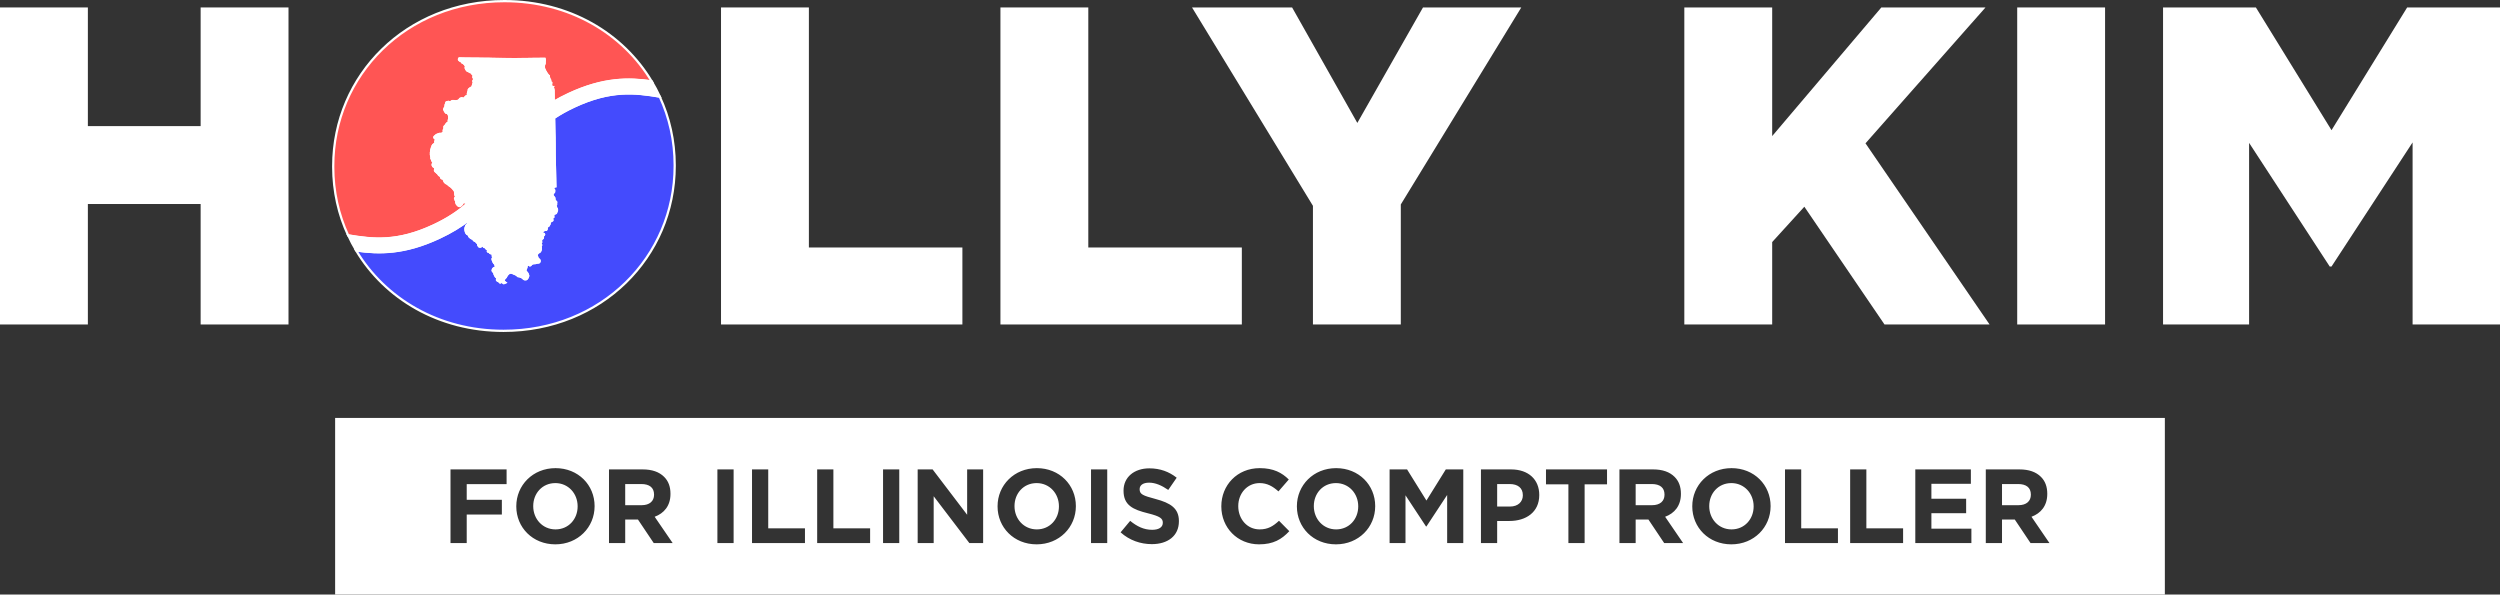 <?xml version="1.0" encoding="UTF-8"?><svg id="Layer_2" xmlns="http://www.w3.org/2000/svg" viewBox="0 0 1103.99 262.55"><rect x="0" y="0" width="1103.99" height="262.55" fill="#333333" stroke="none"/><defs><style>.cls-1{fill:#444bfd;}.cls-1,.cls-2,.cls-3{stroke:#fff;stroke-miterlimit:10;}.cls-4,.cls-3{fill:#fff;}.cls-2{fill:#ff5554;}</style></defs><g id="Layer_1-2"><path class="cls-4" d="M245.23,213.33c-5.76,0-9.76,4.55-9.76,10.13v.09c0,5.58,4.09,10.23,9.85,10.23s9.76-4.56,9.76-10.13v-.1c0-5.57-4.09-10.22-9.85-10.22ZM283.2,213.75h-7.11v9.34h7.25c3.53,0,5.49-1.81,5.49-4.6v-.1c0-3.11-2.1-4.64-5.63-4.64ZM283.2,213.75h-7.11v9.34h7.25c3.53,0,5.49-1.81,5.49-4.6v-.1c0-3.11-2.1-4.64-5.63-4.64ZM245.23,213.33c-5.76,0-9.76,4.55-9.76,10.13v.09c0,5.58,4.09,10.23,9.85,10.23s9.76-4.56,9.76-10.13v-.1c0-5.57-4.09-10.22-9.85-10.22ZM245.23,213.33c-5.76,0-9.76,4.55-9.76,10.13v.09c0,5.58,4.09,10.23,9.85,10.23s9.76-4.56,9.76-10.13v-.1c0-5.57-4.09-10.22-9.85-10.22ZM283.2,213.75h-7.11v9.34h7.25c3.53,0,5.49-1.81,5.49-4.6v-.1c0-3.11-2.1-4.64-5.63-4.64ZM283.2,213.75h-7.11v9.34h7.25c3.53,0,5.49-1.81,5.49-4.6v-.1c0-3.11-2.1-4.64-5.63-4.64ZM245.23,213.33c-5.76,0-9.76,4.55-9.76,10.13v.09c0,5.58,4.09,10.23,9.85,10.23s9.76-4.56,9.76-10.13v-.1c0-5.57-4.09-10.22-9.85-10.22ZM245.23,213.33c-5.76,0-9.76,4.55-9.76,10.13v.09c0,5.58,4.09,10.23,9.85,10.23s9.76-4.56,9.76-10.13v-.1c0-5.57-4.09-10.22-9.85-10.22ZM283.2,213.75h-7.11v9.34h7.25c3.53,0,5.49-1.81,5.49-4.6v-.1c0-3.11-2.1-4.64-5.63-4.64ZM283.2,213.75h-7.11v9.34h7.25c3.53,0,5.49-1.81,5.49-4.6v-.1c0-3.11-2.1-4.64-5.63-4.64ZM245.23,213.33c-5.76,0-9.76,4.55-9.76,10.13v.09c0,5.58,4.09,10.23,9.85,10.23s9.76-4.56,9.76-10.13v-.1c0-5.57-4.09-10.22-9.85-10.22ZM245.23,213.33c-5.76,0-9.76,4.55-9.76,10.13v.09c0,5.58,4.09,10.23,9.85,10.23s9.76-4.56,9.76-10.13v-.1c0-5.57-4.09-10.22-9.85-10.22ZM283.2,213.75h-7.11v9.34h7.25c3.53,0,5.49-1.81,5.49-4.6v-.1c0-3.11-2.1-4.64-5.63-4.64ZM457.76,213.33c-5.76,0-9.76,4.55-9.76,10.13v.09c0,5.58,4.09,10.23,9.86,10.23s9.76-4.56,9.76-10.13v-.1c0-5.57-4.09-10.22-9.86-10.22ZM457.76,213.33c-5.76,0-9.76,4.55-9.76,10.13v.09c0,5.58,4.09,10.23,9.86,10.23s9.76-4.56,9.76-10.13v-.1c0-5.57-4.09-10.22-9.86-10.22ZM283.2,213.75h-7.11v9.34h7.25c3.53,0,5.49-1.81,5.49-4.6v-.1c0-3.11-2.1-4.64-5.63-4.64ZM245.23,213.33c-5.76,0-9.76,4.55-9.76,10.13v.09c0,5.58,4.09,10.23,9.85,10.23s9.76-4.56,9.76-10.13v-.1c0-5.57-4.09-10.22-9.85-10.22ZM245.23,213.33c-5.76,0-9.76,4.55-9.76,10.13v.09c0,5.58,4.09,10.23,9.85,10.23s9.76-4.56,9.76-10.13v-.1c0-5.57-4.09-10.22-9.85-10.22ZM283.2,213.75h-7.11v9.34h7.25c3.53,0,5.49-1.81,5.49-4.6v-.1c0-3.11-2.1-4.64-5.63-4.64ZM457.76,213.33c-5.76,0-9.76,4.55-9.76,10.13v.09c0,5.58,4.09,10.23,9.86,10.23s9.76-4.56,9.76-10.13v-.1c0-5.57-4.09-10.22-9.86-10.22ZM457.76,213.33c-5.76,0-9.76,4.55-9.76,10.13v.09c0,5.58,4.09,10.23,9.86,10.23s9.76-4.56,9.76-10.13v-.1c0-5.57-4.09-10.22-9.86-10.22ZM283.2,213.75h-7.11v9.34h7.25c3.53,0,5.49-1.81,5.49-4.6v-.1c0-3.11-2.1-4.64-5.63-4.64ZM245.23,213.33c-5.76,0-9.76,4.55-9.76,10.13v.09c0,5.58,4.09,10.23,9.85,10.23s9.76-4.56,9.76-10.13v-.1c0-5.57-4.09-10.22-9.85-10.22ZM245.23,213.33c-5.76,0-9.76,4.55-9.76,10.13v.09c0,5.58,4.09,10.23,9.85,10.23s9.76-4.56,9.76-10.13v-.1c0-5.57-4.09-10.22-9.85-10.22ZM283.2,213.75h-7.11v9.34h7.25c3.53,0,5.49-1.81,5.49-4.6v-.1c0-3.11-2.1-4.64-5.63-4.64ZM457.76,213.33c-5.76,0-9.76,4.55-9.76,10.13v.09c0,5.58,4.09,10.23,9.86,10.23s9.76-4.56,9.76-10.13v-.1c0-5.57-4.09-10.22-9.86-10.22ZM589.94,213.33c-5.76,0-9.76,4.55-9.76,10.13v.09c0,5.58,4.09,10.23,9.85,10.23s9.76-4.56,9.76-10.13v-.1c0-5.57-4.09-10.22-9.85-10.22ZM589.94,213.33c-5.76,0-9.76,4.55-9.76,10.13v.09c0,5.58,4.09,10.23,9.85,10.23s9.76-4.56,9.76-10.13v-.1c0-5.57-4.09-10.22-9.85-10.22ZM457.76,213.33c-5.76,0-9.76,4.55-9.76,10.13v.09c0,5.58,4.09,10.23,9.86,10.23s9.76-4.56,9.76-10.13v-.1c0-5.57-4.09-10.22-9.86-10.22ZM283.2,213.75h-7.11v9.34h7.25c3.53,0,5.49-1.81,5.49-4.6v-.1c0-3.11-2.1-4.64-5.63-4.64ZM245.23,213.33c-5.76,0-9.76,4.55-9.76,10.13v.09c0,5.58,4.09,10.23,9.85,10.23s9.76-4.56,9.76-10.13v-.1c0-5.57-4.09-10.22-9.85-10.22ZM245.23,213.33c-5.76,0-9.76,4.55-9.76,10.13v.09c0,5.58,4.09,10.23,9.85,10.23s9.76-4.56,9.76-10.13v-.1c0-5.57-4.09-10.22-9.85-10.22ZM283.2,213.75h-7.11v9.34h7.25c3.53,0,5.49-1.81,5.49-4.6v-.1c0-3.11-2.1-4.64-5.63-4.64ZM457.76,213.33c-5.76,0-9.76,4.55-9.76,10.13v.09c0,5.58,4.09,10.23,9.86,10.23s9.76-4.56,9.76-10.13v-.1c0-5.57-4.09-10.22-9.86-10.22ZM589.94,213.33c-5.76,0-9.76,4.55-9.76,10.13v.09c0,5.58,4.09,10.23,9.85,10.23s9.76-4.56,9.76-10.13v-.1c0-5.57-4.09-10.22-9.85-10.22ZM666.67,213.75h-5.53v9.94h5.67c3.58,0,5.67-2.14,5.67-4.92v-.1c0-3.2-2.23-4.92-5.81-4.92ZM666.67,213.75h-5.53v9.94h5.67c3.58,0,5.67-2.14,5.67-4.92v-.1c0-3.2-2.23-4.92-5.81-4.92ZM589.94,213.33c-5.76,0-9.76,4.55-9.76,10.13v.09c0,5.58,4.09,10.23,9.85,10.23s9.76-4.56,9.76-10.13v-.1c0-5.57-4.09-10.22-9.85-10.22ZM457.76,213.33c-5.76,0-9.76,4.55-9.76,10.13v.09c0,5.58,4.09,10.23,9.86,10.23s9.76-4.56,9.76-10.13v-.1c0-5.57-4.09-10.22-9.86-10.22ZM283.2,213.75h-7.11v9.34h7.25c3.53,0,5.49-1.81,5.49-4.6v-.1c0-3.11-2.1-4.64-5.63-4.64ZM245.23,213.33c-5.76,0-9.76,4.55-9.76,10.13v.09c0,5.58,4.09,10.23,9.85,10.23s9.76-4.56,9.76-10.13v-.1c0-5.57-4.09-10.22-9.85-10.22ZM245.23,213.33c-5.76,0-9.76,4.55-9.76,10.13v.09c0,5.58,4.09,10.23,9.85,10.23s9.76-4.56,9.76-10.13v-.1c0-5.57-4.09-10.22-9.85-10.22ZM283.2,213.75h-7.11v9.34h7.25c3.53,0,5.49-1.81,5.49-4.6v-.1c0-3.11-2.1-4.64-5.63-4.64ZM457.76,213.33c-5.76,0-9.76,4.55-9.76,10.13v.09c0,5.58,4.09,10.23,9.86,10.23s9.76-4.56,9.76-10.13v-.1c0-5.57-4.09-10.22-9.86-10.22ZM589.94,213.33c-5.76,0-9.76,4.55-9.76,10.13v.09c0,5.58,4.09,10.23,9.85,10.23s9.76-4.56,9.76-10.13v-.1c0-5.57-4.09-10.22-9.85-10.22ZM666.67,213.75h-5.53v9.94h5.67c3.58,0,5.67-2.14,5.67-4.92v-.1c0-3.2-2.23-4.92-5.81-4.92ZM729.41,213.75h-7.11v9.34h7.25c3.53,0,5.49-1.81,5.49-4.6v-.1c0-3.11-2.09-4.64-5.63-4.64ZM729.41,213.75h-7.11v9.34h7.25c3.53,0,5.49-1.81,5.49-4.6v-.1c0-3.11-2.09-4.64-5.63-4.64ZM666.67,213.75h-5.53v9.94h5.67c3.58,0,5.67-2.14,5.67-4.92v-.1c0-3.2-2.23-4.92-5.81-4.92ZM589.94,213.33c-5.76,0-9.76,4.55-9.76,10.13v.09c0,5.58,4.09,10.23,9.85,10.23s9.76-4.56,9.76-10.13v-.1c0-5.57-4.09-10.22-9.85-10.22ZM457.76,213.33c-5.76,0-9.76,4.55-9.76,10.13v.09c0,5.58,4.09,10.23,9.86,10.23s9.76-4.56,9.76-10.13v-.1c0-5.57-4.09-10.22-9.86-10.22ZM283.2,213.75h-7.11v9.34h7.25c3.53,0,5.49-1.81,5.49-4.6v-.1c0-3.11-2.1-4.64-5.63-4.64ZM245.23,213.33c-5.76,0-9.76,4.55-9.76,10.13v.09c0,5.58,4.09,10.23,9.85,10.23s9.76-4.56,9.76-10.13v-.1c0-5.57-4.09-10.22-9.85-10.22ZM245.23,213.33c-5.76,0-9.76,4.55-9.76,10.13v.09c0,5.58,4.09,10.23,9.85,10.23s9.76-4.56,9.76-10.13v-.1c0-5.57-4.09-10.22-9.85-10.22ZM283.2,213.75h-7.11v9.34h7.25c3.53,0,5.49-1.81,5.49-4.6v-.1c0-3.11-2.1-4.64-5.63-4.64ZM457.76,213.33c-5.76,0-9.76,4.55-9.76,10.13v.09c0,5.58,4.09,10.23,9.86,10.23s9.76-4.56,9.76-10.13v-.1c0-5.57-4.09-10.22-9.86-10.22ZM589.94,213.33c-5.76,0-9.76,4.55-9.76,10.13v.09c0,5.58,4.09,10.23,9.85,10.23s9.76-4.56,9.76-10.13v-.1c0-5.57-4.09-10.22-9.85-10.22ZM666.67,213.75h-5.53v9.94h5.67c3.58,0,5.67-2.14,5.67-4.92v-.1c0-3.2-2.23-4.92-5.81-4.92ZM729.41,213.75h-7.11v9.34h7.25c3.53,0,5.49-1.81,5.49-4.6v-.1c0-3.11-2.09-4.64-5.63-4.64ZM764.55,213.33c-5.76,0-9.76,4.55-9.76,10.13v.09c0,5.58,4.09,10.23,9.85,10.23s9.76-4.56,9.76-10.13v-.1c0-5.57-4.09-10.22-9.85-10.22ZM764.55,213.33c-5.76,0-9.76,4.55-9.76,10.13v.09c0,5.58,4.09,10.23,9.85,10.23s9.76-4.56,9.76-10.13v-.1c0-5.57-4.09-10.22-9.85-10.22ZM729.41,213.75h-7.11v9.34h7.25c3.53,0,5.49-1.81,5.49-4.6v-.1c0-3.11-2.09-4.64-5.63-4.64ZM666.67,213.75h-5.53v9.94h5.67c3.58,0,5.67-2.14,5.67-4.92v-.1c0-3.2-2.23-4.92-5.81-4.92ZM589.94,213.33c-5.76,0-9.76,4.55-9.76,10.13v.09c0,5.58,4.09,10.23,9.85,10.23s9.76-4.56,9.76-10.13v-.1c0-5.57-4.09-10.22-9.85-10.22ZM457.76,213.33c-5.76,0-9.76,4.55-9.76,10.13v.09c0,5.58,4.09,10.23,9.86,10.23s9.76-4.56,9.76-10.13v-.1c0-5.57-4.09-10.22-9.86-10.22ZM283.2,213.75h-7.11v9.34h7.25c3.53,0,5.49-1.81,5.49-4.6v-.1c0-3.11-2.1-4.64-5.63-4.64ZM245.23,213.33c-5.76,0-9.76,4.55-9.76,10.13v.09c0,5.58,4.09,10.23,9.85,10.23s9.76-4.56,9.76-10.13v-.1c0-5.57-4.09-10.22-9.85-10.22ZM245.23,213.33c-5.76,0-9.76,4.55-9.76,10.13v.09c0,5.58,4.09,10.23,9.85,10.23s9.76-4.56,9.76-10.13v-.1c0-5.57-4.09-10.22-9.85-10.22ZM283.2,213.75h-7.11v9.34h7.25c3.53,0,5.49-1.81,5.49-4.6v-.1c0-3.11-2.1-4.64-5.63-4.64ZM457.76,213.33c-5.76,0-9.76,4.55-9.76,10.13v.09c0,5.58,4.09,10.23,9.86,10.23s9.76-4.56,9.76-10.13v-.1c0-5.57-4.09-10.22-9.86-10.22ZM589.94,213.33c-5.76,0-9.76,4.55-9.76,10.13v.09c0,5.58,4.09,10.23,9.85,10.23s9.76-4.56,9.76-10.13v-.1c0-5.57-4.09-10.22-9.85-10.22ZM666.67,213.75h-5.53v9.94h5.67c3.58,0,5.67-2.14,5.67-4.92v-.1c0-3.2-2.23-4.92-5.81-4.92ZM729.41,213.75h-7.11v9.34h7.25c3.53,0,5.49-1.81,5.49-4.6v-.1c0-3.11-2.09-4.64-5.63-4.64ZM764.55,213.33c-5.76,0-9.76,4.55-9.76,10.13v.09c0,5.58,4.09,10.23,9.85,10.23s9.76-4.56,9.76-10.13v-.1c0-5.57-4.09-10.22-9.85-10.22ZM764.55,213.33c-5.76,0-9.76,4.55-9.76,10.13v.09c0,5.58,4.09,10.23,9.85,10.23s9.76-4.56,9.76-10.13v-.1c0-5.57-4.09-10.22-9.85-10.22ZM729.41,213.75h-7.11v9.34h7.25c3.53,0,5.49-1.81,5.49-4.6v-.1c0-3.11-2.09-4.64-5.63-4.64ZM666.67,213.75h-5.53v9.94h5.67c3.58,0,5.67-2.14,5.67-4.92v-.1c0-3.2-2.23-4.92-5.81-4.92ZM589.94,213.33c-5.76,0-9.76,4.55-9.76,10.13v.09c0,5.58,4.09,10.23,9.85,10.23s9.76-4.56,9.76-10.13v-.1c0-5.57-4.09-10.22-9.85-10.22ZM457.76,213.33c-5.76,0-9.76,4.55-9.76,10.13v.09c0,5.58,4.09,10.23,9.86,10.23s9.76-4.56,9.76-10.13v-.1c0-5.57-4.09-10.22-9.86-10.22ZM283.2,213.75h-7.11v9.34h7.25c3.53,0,5.49-1.81,5.49-4.6v-.1c0-3.11-2.1-4.64-5.63-4.64ZM245.23,213.33c-5.76,0-9.76,4.55-9.76,10.13v.09c0,5.58,4.09,10.23,9.85,10.23s9.76-4.56,9.76-10.13v-.1c0-5.57-4.09-10.22-9.85-10.22ZM147.99,184.55v78h808v-78H147.99ZM223.71,213.79h-17.61v6.93h15.52v6.51h-15.52v12.59h-7.16v-32.53h24.77v6.5ZM262.57,223.55c0,9.25-7.3,16.83-17.34,16.83s-17.24-7.48-17.24-16.73v-.1c0-9.25,7.29-16.82,17.33-16.82s17.25,7.48,17.25,16.73v.09ZM288.69,239.82l-6.98-10.41h-5.62v10.41h-7.16v-32.53h14.88c4.13,0,7.29,1.11,9.48,3.3,1.86,1.85,2.79,4.32,2.79,7.43v.1c0,5.25-2.84,8.55-6.98,10.08l7.95,11.62h-8.36ZM323.96,239.82h-7.16v-32.53h7.16v32.53ZM355.47,239.82h-23.38v-32.53h7.16v26.02h16.22v6.51ZM384.24,239.82h-23.38v-32.53h7.16v26.02h16.22v6.51ZM397.11,239.82h-7.16v-32.53h7.16v32.53ZM434.15,239.82h-6.08l-15.76-20.68v20.68h-7.07v-32.53h6.6l15.25,20.03v-20.03h7.06v32.53ZM475.1,223.55c0,9.25-7.3,16.83-17.34,16.83s-17.24-7.48-17.24-16.73v-.1c0-9.25,7.3-16.82,17.34-16.82s17.24,7.48,17.24,16.73v.09ZM488.95,239.82h-7.16v-32.53h7.16v32.53ZM520.6,230.2c0,6.46-4.93,10.09-11.95,10.09-4.97,0-9.9-1.68-13.8-5.21l4.23-5.07c2.97,2.42,5.99,3.95,9.71,3.95,2.98,0,4.7-1.16,4.7-3.06v-.1c0-1.81-1.12-2.78-6.56-4.13-6.6-1.63-10.78-3.54-10.78-9.95v-.09c0-5.9,4.69-9.81,11.39-9.81,4.78,0,8.74,1.49,12.08,4.14l-3.72,5.39c-2.92-2-5.67-3.21-8.46-3.21s-4.18,1.21-4.18,2.84v.09c0,2.18,1.4,2.79,7.02,4.28,6.6,1.76,10.32,4.09,10.32,9.76v.09ZM556.01,240.38c-9.57,0-16.68-7.39-16.68-16.73v-.1c0-9.25,6.97-16.82,16.96-16.82,6.09,0,9.85,2.04,12.83,5.02l-4.56,5.25c-2.55-2.28-5.02-3.67-8.32-3.67-5.48,0-9.43,4.55-9.43,10.13v.09c0,5.58,3.86,10.23,9.43,10.23,3.72,0,6-1.44,8.56-3.81l4.55,4.6c-3.35,3.58-7.02,5.81-13.34,5.81ZM607.28,223.55c0,9.25-7.3,16.83-17.34,16.83s-17.24-7.48-17.24-16.73v-.1c0-9.25,7.29-16.82,17.33-16.82s17.25,7.48,17.25,16.73v.09ZM646.18,239.82h-7.12v-21.24l-9.15,13.9h-.19l-9.06-13.76v21.1h-7.02v-32.53h7.72l8.55,13.75,8.55-13.75h7.72v32.53ZM679.73,218.63c0,7.57-5.86,11.43-13.15,11.43h-5.44v9.76h-7.16v-32.53h13.29c7.77,0,12.46,4.55,12.46,11.24v.1ZM709.66,213.89h-9.9v25.93h-7.16v-25.93h-9.9v-6.6h26.96v6.6ZM734.9,239.82l-6.97-10.41h-5.63v10.41h-7.16v-32.53h14.88c4.13,0,7.29,1.11,9.48,3.3,1.86,1.85,2.79,4.32,2.79,7.43v.1c0,5.25-2.84,8.55-6.97,10.08l7.94,11.62h-8.36ZM781.89,223.55c0,9.25-7.3,16.83-17.34,16.83s-17.25-7.48-17.25-16.73v-.1c0-9.25,7.3-16.82,17.34-16.82s17.25,7.48,17.25,16.73v.09ZM811.63,239.82h-23.38v-32.53h7.16v26.02h16.22v6.51ZM840.4,239.82h-23.38v-32.53h7.16v26.02h16.22v6.51ZM870.56,239.82h-24.77v-32.53h24.54v6.36h-17.43v6.6h15.34v6.37h-15.34v6.83h17.66v6.37ZM896.68,239.82l-6.97-10.41h-5.63v10.41h-7.16v-32.53h14.88c4.13,0,7.3,1.11,9.48,3.3,1.86,1.85,2.79,4.32,2.79,7.43v.1c0,5.25-2.84,8.55-6.97,10.08l7.94,11.62h-8.36ZM891.19,213.75h-7.11v9.34h7.25c3.54,0,5.49-1.81,5.49-4.6v-.1c0-3.11-2.09-4.64-5.63-4.64ZM764.55,213.33c-5.76,0-9.76,4.55-9.76,10.13v.09c0,5.58,4.09,10.23,9.85,10.23s9.76-4.56,9.76-10.13v-.1c0-5.57-4.09-10.22-9.85-10.22ZM729.41,213.75h-7.11v9.34h7.25c3.53,0,5.49-1.81,5.49-4.6v-.1c0-3.11-2.09-4.64-5.63-4.64ZM666.67,213.75h-5.53v9.94h5.67c3.58,0,5.67-2.14,5.67-4.92v-.1c0-3.2-2.23-4.92-5.81-4.92ZM589.94,213.33c-5.76,0-9.76,4.55-9.76,10.13v.09c0,5.58,4.09,10.23,9.85,10.23s9.76-4.56,9.76-10.13v-.1c0-5.57-4.09-10.22-9.85-10.22ZM457.76,213.33c-5.76,0-9.76,4.55-9.76,10.13v.09c0,5.58,4.09,10.23,9.86,10.23s9.76-4.56,9.76-10.13v-.1c0-5.57-4.09-10.22-9.86-10.22ZM283.2,213.75h-7.11v9.34h7.25c3.53,0,5.49-1.81,5.49-4.6v-.1c0-3.11-2.1-4.64-5.63-4.64ZM245.23,213.33c-5.76,0-9.76,4.55-9.76,10.13v.09c0,5.58,4.09,10.23,9.85,10.23s9.76-4.56,9.76-10.13v-.1c0-5.57-4.09-10.22-9.85-10.22ZM245.23,213.33c-5.76,0-9.76,4.55-9.76,10.13v.09c0,5.58,4.09,10.23,9.85,10.23s9.76-4.56,9.76-10.13v-.1c0-5.57-4.09-10.22-9.85-10.22ZM283.2,213.75h-7.11v9.34h7.25c3.53,0,5.49-1.81,5.49-4.6v-.1c0-3.11-2.1-4.64-5.63-4.64ZM457.76,213.33c-5.76,0-9.76,4.55-9.76,10.13v.09c0,5.58,4.09,10.23,9.86,10.23s9.76-4.56,9.76-10.13v-.1c0-5.57-4.09-10.22-9.86-10.22ZM589.94,213.33c-5.76,0-9.76,4.55-9.76,10.13v.09c0,5.58,4.09,10.23,9.85,10.23s9.76-4.56,9.76-10.13v-.1c0-5.57-4.09-10.22-9.85-10.22ZM666.67,213.75h-5.53v9.94h5.67c3.58,0,5.67-2.14,5.67-4.92v-.1c0-3.2-2.23-4.92-5.81-4.92ZM729.41,213.75h-7.11v9.34h7.25c3.53,0,5.49-1.81,5.49-4.6v-.1c0-3.11-2.09-4.64-5.63-4.64ZM764.55,213.33c-5.76,0-9.76,4.55-9.76,10.13v.09c0,5.58,4.09,10.23,9.85,10.23s9.76-4.56,9.76-10.13v-.1c0-5.57-4.09-10.22-9.85-10.22ZM764.55,213.33c-5.76,0-9.76,4.55-9.76,10.13v.09c0,5.58,4.09,10.23,9.85,10.23s9.76-4.56,9.76-10.13v-.1c0-5.57-4.09-10.22-9.85-10.22ZM729.41,213.75h-7.11v9.34h7.25c3.53,0,5.49-1.81,5.49-4.6v-.1c0-3.11-2.09-4.64-5.63-4.64ZM666.67,213.75h-5.53v9.94h5.67c3.58,0,5.67-2.14,5.67-4.92v-.1c0-3.2-2.23-4.92-5.81-4.92ZM589.94,213.33c-5.76,0-9.76,4.55-9.76,10.13v.09c0,5.58,4.09,10.23,9.85,10.23s9.76-4.56,9.76-10.13v-.1c0-5.57-4.09-10.22-9.85-10.22ZM457.76,213.33c-5.76,0-9.76,4.55-9.76,10.13v.09c0,5.58,4.09,10.23,9.86,10.23s9.76-4.56,9.76-10.13v-.1c0-5.57-4.09-10.22-9.86-10.22ZM283.2,213.75h-7.11v9.34h7.25c3.53,0,5.49-1.81,5.49-4.6v-.1c0-3.11-2.1-4.64-5.63-4.64ZM245.23,213.33c-5.76,0-9.76,4.55-9.76,10.13v.09c0,5.58,4.09,10.23,9.85,10.23s9.76-4.56,9.76-10.13v-.1c0-5.57-4.09-10.22-9.85-10.22ZM245.23,213.33c-5.76,0-9.76,4.55-9.76,10.13v.09c0,5.58,4.09,10.23,9.85,10.23s9.76-4.56,9.76-10.13v-.1c0-5.57-4.09-10.22-9.85-10.22ZM283.2,213.75h-7.11v9.34h7.25c3.53,0,5.49-1.81,5.49-4.6v-.1c0-3.11-2.1-4.64-5.63-4.64ZM457.76,213.33c-5.76,0-9.76,4.55-9.76,10.13v.09c0,5.58,4.09,10.23,9.86,10.23s9.76-4.56,9.76-10.13v-.1c0-5.57-4.09-10.22-9.86-10.22ZM589.94,213.33c-5.76,0-9.76,4.55-9.76,10.13v.09c0,5.58,4.09,10.23,9.85,10.23s9.76-4.56,9.76-10.13v-.1c0-5.57-4.09-10.22-9.85-10.22ZM666.67,213.75h-5.53v9.94h5.67c3.58,0,5.67-2.14,5.67-4.92v-.1c0-3.2-2.23-4.92-5.81-4.92ZM729.41,213.75h-7.11v9.34h7.25c3.53,0,5.49-1.81,5.49-4.6v-.1c0-3.11-2.09-4.64-5.63-4.64ZM764.55,213.33c-5.76,0-9.76,4.55-9.76,10.13v.09c0,5.58,4.09,10.23,9.85,10.23s9.76-4.56,9.76-10.13v-.1c0-5.57-4.09-10.22-9.85-10.22ZM764.55,213.33c-5.76,0-9.76,4.55-9.76,10.13v.09c0,5.58,4.09,10.23,9.85,10.23s9.76-4.56,9.76-10.13v-.1c0-5.57-4.09-10.22-9.85-10.22ZM729.41,213.75h-7.11v9.34h7.25c3.53,0,5.49-1.81,5.49-4.6v-.1c0-3.11-2.09-4.64-5.63-4.64ZM666.67,213.75h-5.53v9.94h5.67c3.58,0,5.67-2.14,5.67-4.92v-.1c0-3.2-2.23-4.92-5.81-4.92ZM589.94,213.33c-5.76,0-9.76,4.55-9.76,10.13v.09c0,5.58,4.09,10.23,9.85,10.23s9.76-4.56,9.76-10.13v-.1c0-5.57-4.09-10.22-9.85-10.22ZM457.76,213.33c-5.76,0-9.76,4.55-9.76,10.13v.09c0,5.58,4.09,10.23,9.86,10.23s9.76-4.56,9.76-10.13v-.1c0-5.57-4.09-10.22-9.86-10.22ZM283.2,213.75h-7.11v9.34h7.25c3.53,0,5.49-1.81,5.49-4.6v-.1c0-3.11-2.1-4.64-5.63-4.64ZM245.23,213.33c-5.76,0-9.76,4.55-9.76,10.13v.09c0,5.58,4.09,10.23,9.85,10.23s9.76-4.56,9.76-10.13v-.1c0-5.57-4.09-10.22-9.85-10.22ZM245.23,213.33c-5.76,0-9.76,4.55-9.76,10.13v.09c0,5.58,4.09,10.23,9.85,10.23s9.76-4.56,9.76-10.13v-.1c0-5.57-4.09-10.22-9.85-10.22ZM283.2,213.75h-7.11v9.34h7.25c3.53,0,5.49-1.81,5.49-4.6v-.1c0-3.11-2.1-4.64-5.63-4.64ZM457.76,213.33c-5.76,0-9.76,4.55-9.76,10.13v.09c0,5.58,4.09,10.23,9.86,10.23s9.76-4.56,9.76-10.13v-.1c0-5.57-4.09-10.22-9.86-10.22ZM589.94,213.33c-5.76,0-9.76,4.55-9.76,10.13v.09c0,5.58,4.09,10.23,9.85,10.23s9.76-4.56,9.76-10.13v-.1c0-5.57-4.09-10.22-9.85-10.22ZM666.67,213.75h-5.53v9.94h5.67c3.58,0,5.67-2.14,5.67-4.92v-.1c0-3.2-2.23-4.92-5.81-4.92ZM666.67,213.75h-5.53v9.94h5.67c3.58,0,5.67-2.14,5.67-4.92v-.1c0-3.2-2.23-4.92-5.81-4.92ZM589.94,213.33c-5.76,0-9.76,4.55-9.76,10.13v.09c0,5.58,4.09,10.23,9.85,10.23s9.76-4.56,9.76-10.13v-.1c0-5.57-4.09-10.22-9.85-10.22ZM457.76,213.33c-5.76,0-9.76,4.55-9.76,10.13v.09c0,5.58,4.09,10.23,9.86,10.23s9.76-4.56,9.76-10.13v-.1c0-5.57-4.09-10.22-9.86-10.22ZM283.2,213.75h-7.11v9.34h7.25c3.53,0,5.49-1.81,5.49-4.6v-.1c0-3.11-2.1-4.64-5.63-4.64ZM245.23,213.33c-5.76,0-9.76,4.55-9.76,10.13v.09c0,5.58,4.09,10.23,9.85,10.23s9.76-4.56,9.76-10.13v-.1c0-5.57-4.09-10.22-9.85-10.22ZM245.23,213.33c-5.76,0-9.76,4.55-9.76,10.13v.09c0,5.58,4.09,10.23,9.85,10.23s9.76-4.56,9.76-10.13v-.1c0-5.57-4.09-10.22-9.85-10.22ZM283.2,213.75h-7.11v9.34h7.25c3.53,0,5.49-1.81,5.49-4.6v-.1c0-3.11-2.1-4.64-5.63-4.64ZM457.76,213.33c-5.76,0-9.76,4.55-9.76,10.13v.09c0,5.58,4.09,10.23,9.86,10.23s9.76-4.56,9.76-10.13v-.1c0-5.57-4.09-10.22-9.86-10.22ZM589.94,213.33c-5.76,0-9.76,4.55-9.76,10.13v.09c0,5.58,4.09,10.23,9.85,10.23s9.76-4.56,9.76-10.13v-.1c0-5.57-4.09-10.22-9.85-10.22ZM589.94,213.33c-5.76,0-9.76,4.55-9.76,10.13v.09c0,5.58,4.09,10.23,9.85,10.23s9.76-4.56,9.76-10.13v-.1c0-5.57-4.09-10.22-9.85-10.22ZM457.76,213.33c-5.76,0-9.76,4.55-9.76,10.13v.09c0,5.58,4.09,10.23,9.86,10.23s9.76-4.56,9.76-10.13v-.1c0-5.57-4.09-10.22-9.86-10.22ZM283.2,213.75h-7.11v9.34h7.25c3.53,0,5.49-1.81,5.49-4.6v-.1c0-3.11-2.1-4.64-5.63-4.64ZM245.23,213.33c-5.76,0-9.76,4.55-9.76,10.13v.09c0,5.58,4.09,10.23,9.85,10.23s9.76-4.56,9.76-10.13v-.1c0-5.57-4.09-10.22-9.85-10.22ZM245.23,213.33c-5.76,0-9.76,4.55-9.76,10.13v.09c0,5.58,4.09,10.23,9.85,10.23s9.76-4.56,9.76-10.13v-.1c0-5.57-4.09-10.22-9.85-10.22ZM283.2,213.75h-7.11v9.34h7.25c3.53,0,5.49-1.81,5.49-4.6v-.1c0-3.11-2.1-4.64-5.63-4.64ZM457.76,213.33c-5.76,0-9.76,4.55-9.76,10.13v.09c0,5.58,4.09,10.23,9.86,10.23s9.76-4.56,9.76-10.13v-.1c0-5.57-4.09-10.22-9.86-10.22ZM457.76,213.33c-5.76,0-9.76,4.55-9.76,10.13v.09c0,5.58,4.09,10.23,9.86,10.23s9.76-4.56,9.76-10.13v-.1c0-5.57-4.09-10.22-9.86-10.22ZM283.2,213.75h-7.11v9.34h7.25c3.53,0,5.49-1.81,5.49-4.6v-.1c0-3.11-2.1-4.64-5.63-4.64ZM245.23,213.33c-5.76,0-9.76,4.55-9.76,10.13v.09c0,5.58,4.09,10.23,9.85,10.23s9.76-4.56,9.76-10.13v-.1c0-5.57-4.09-10.22-9.85-10.22ZM245.23,213.33c-5.76,0-9.76,4.55-9.76,10.13v.09c0,5.58,4.09,10.23,9.85,10.23s9.76-4.56,9.76-10.13v-.1c0-5.57-4.09-10.22-9.85-10.22ZM283.2,213.75h-7.11v9.34h7.25c3.53,0,5.49-1.81,5.49-4.6v-.1c0-3.11-2.1-4.64-5.63-4.64ZM457.76,213.33c-5.76,0-9.76,4.55-9.76,10.13v.09c0,5.58,4.09,10.23,9.86,10.23s9.76-4.56,9.76-10.13v-.1c0-5.57-4.09-10.22-9.86-10.22ZM457.76,213.33c-5.76,0-9.76,4.55-9.76,10.13v.09c0,5.58,4.09,10.23,9.86,10.23s9.76-4.56,9.76-10.13v-.1c0-5.57-4.09-10.22-9.86-10.22ZM283.2,213.75h-7.11v9.34h7.25c3.53,0,5.49-1.81,5.49-4.6v-.1c0-3.11-2.1-4.64-5.63-4.64ZM245.23,213.33c-5.76,0-9.76,4.55-9.76,10.13v.09c0,5.58,4.09,10.23,9.85,10.23s9.76-4.56,9.76-10.13v-.1c0-5.57-4.09-10.22-9.85-10.22ZM245.23,213.33c-5.76,0-9.76,4.55-9.76,10.13v.09c0,5.58,4.09,10.23,9.85,10.23s9.76-4.56,9.76-10.13v-.1c0-5.57-4.09-10.22-9.85-10.22ZM283.2,213.75h-7.11v9.34h7.25c3.53,0,5.49-1.81,5.49-4.6v-.1c0-3.11-2.1-4.64-5.63-4.64ZM283.2,213.75h-7.11v9.34h7.25c3.53,0,5.49-1.81,5.49-4.6v-.1c0-3.11-2.1-4.64-5.63-4.64ZM245.23,213.33c-5.76,0-9.76,4.55-9.76,10.13v.09c0,5.58,4.09,10.23,9.85,10.23s9.76-4.56,9.76-10.13v-.1c0-5.57-4.09-10.22-9.85-10.22ZM245.23,213.33c-5.76,0-9.76,4.55-9.76,10.13v.09c0,5.58,4.09,10.23,9.85,10.23s9.76-4.56,9.76-10.13v-.1c0-5.57-4.09-10.22-9.85-10.22ZM283.2,213.75h-7.11v9.34h7.25c3.53,0,5.49-1.81,5.49-4.6v-.1c0-3.11-2.1-4.64-5.63-4.64ZM283.2,213.75h-7.11v9.34h7.25c3.53,0,5.49-1.81,5.49-4.6v-.1c0-3.11-2.1-4.64-5.63-4.64ZM245.23,213.33c-5.76,0-9.76,4.55-9.76,10.13v.09c0,5.58,4.09,10.23,9.85,10.23s9.76-4.56,9.76-10.13v-.1c0-5.57-4.09-10.22-9.85-10.22ZM245.23,213.33c-5.76,0-9.76,4.55-9.76,10.13v.09c0,5.58,4.09,10.23,9.85,10.23s9.76-4.56,9.76-10.13v-.1c0-5.57-4.09-10.22-9.85-10.22ZM283.2,213.75h-7.11v9.34h7.25c3.53,0,5.49-1.81,5.49-4.6v-.1c0-3.11-2.1-4.64-5.63-4.64ZM283.2,213.75h-7.11v9.34h7.25c3.53,0,5.49-1.81,5.49-4.6v-.1c0-3.11-2.1-4.64-5.63-4.64ZM245.23,213.33c-5.76,0-9.76,4.55-9.76,10.13v.09c0,5.58,4.09,10.23,9.85,10.23s9.76-4.56,9.76-10.13v-.1c0-5.57-4.09-10.22-9.85-10.22ZM245.23,213.33c-5.76,0-9.76,4.55-9.76,10.13v.09c0,5.58,4.09,10.23,9.85,10.23s9.76-4.56,9.76-10.13v-.1c0-5.57-4.09-10.22-9.85-10.22ZM245.23,213.33c-5.76,0-9.76,4.55-9.76,10.13v.09c0,5.58,4.09,10.23,9.85,10.23s9.76-4.56,9.76-10.13v-.1c0-5.57-4.09-10.22-9.85-10.22Z"/><path class="cls-4" d="M88.6,3.29v52.4h-49.8V3.29H0v140h38.8v-53.2h49.8v53.2h38.8V3.29h-38.8Z"/><path class="cls-4" d="M357.2,109.29V3.29h-38.8v140h106.59v-34h-67.79Z"/><path class="cls-4" d="M480.59,109.29V3.29h-38.8v140h106.6v-34h-67.8Z"/><path class="cls-4" d="M628.39,3.29l-29,51-28.8-51h-44.2l53.4,87.6v52.4h38.8v-53L671.79,3.29h-43.4Z"/><path class="cls-4" d="M823.79,63.29l53-60h-46l-48.2,56.8V3.29h-38.8v140h38.8v-36.4l14.2-15.6,35.4,52h46.4l-54.8-80Z"/><path class="cls-4" d="M890.79,3.29v140h38.8V3.29h-38.8Z"/><path class="cls-4" d="M1062.99,3.29l-33.4,54.2-33.4-54.2h-41v140h38V63.09l35.6,54.6h.8l35.8-54.8v80.4h38.6V3.29h-41Z"/><path class="cls-2" d="M287.82,35.99c-10.16-1.44-21.31-1.59-36.63,5.55-2.42,1.13-4.64,2.3-6.67,3.5v-.75s-.03-1.44-.03-1.44l-.03-2.55v-.35s-.04-.08-.04-.08l-.02-.21v-.07s-.02-.04-.02-.04l-.02-.19-.02-.03-.03-.02-.03-.02-.03-.03h-.02l-.02-.02v-.03l.02-.02v-.03s-.03-.02-.03-.02h-.05s-.02,0-.02,0h-.05s-.04-.02-.04-.02l-.06-.08v-.03l-.03-.03h0s-.01-.04-.01-.04v-.02s-.08-.08-.08-.08l-.02-.04h-.05s-.02.02-.02.02h-.01s-.01-.03-.01-.03v-.02h.01s.03-.02.03-.02h.03l.02-.02h-.03s-.03-.02-.03-.02l-.03-.03v-.08s-.03-.04-.03-.04v-.04s.03-.03.03-.03v-.02s.01-.01.01-.01h-.01s-.03-.02-.03-.02l-.03-.06-.02-.05-.02-.05-.04-.07-.08-.1-.08-.15-.06-.1-.05-.12-.04-.13-.04-.14.03-.03h.04v-.14s.01-.08.01-.08h-.09l-.02-.02-.03-.02v-.22l.04-.1v-.02s0-.03,0-.03l.03-.02h.12v-.02h-.01s-.15-.03-.15-.03l-.02-.02-.03-.07-.03-.02v-.02s-.05-.02-.05-.02h-.02s-.01-.05-.01-.05v-.03s0-.04,0-.04l.03-.04.03-.02-.02-.02h-.02s-.02,0-.02,0l-.03-.07-.04-.1v-.12l-.02-.02v-.07s-.02-.02-.02-.02v-.04s-.01-.07-.01-.07v-.03s-.04-.04-.04-.04l-.05-.1-.02-.09v-.02s.05.01.05.01l.06-.04v-.03s0-.02,0-.02l-.04-.02h-.05s-.04-.04-.04-.04l-.02-.04-.03-.05v-.08l-.04-.02v-.02s-.03-.03-.03-.03l-.04-.04-.02-.08.02-.16-.02-.06-.02-.04-.02-.05-.06-.09v-.04s-.06-.17-.06-.17l-.04-.14v-.08s-.03-.04-.03-.04l-.02-.06v-.06s-.03-.03-.03-.03l-.04-.25v-.12h-.02s0-.07,0-.07l-.03-.06-.05-.07-.06-.03v-.05s-.05-.04-.05-.04l-.04-.05-.08-.08-.14-.13-.16-.19-.09-.11v-.07s-.04-.04-.04-.04h0l-.07-.06-.06-.08v-.04s-.07-.09-.07-.09l-.12-.24-.05-.08-.21-.37-.11-.09-.14-.18-.14-.28h.06l-.04-.07-.04-.17-.05-.1-.02-.04h-.09v-.07s-.1-.26-.1-.26l-.05-.21-.03-.22-.03-.11-.04-.13v-.03s-.02-.21-.02-.21l-.03-.15h.05v-.07l.03-.05v-.16s-.03-.06-.03-.06v-.06s.02-.08.02-.08l.04-.1v-.14l.03-.14.02-.16v-.07s.02-.01.02-.01h.01s.01.04.01.04l.02.03h.01l.02-.02v-.1s0-.08,0-.08l.03-.06.03-.08v-.05s.01-.02.01-.02l.05-.03v-.2s.03-.31.03-.31v-.39l.06-.36v-.13l-.04-.3-.06-.25h-1.1s-1.45.03-1.45.03h-.92s-.68.02-.68.02h-1.08l-1.38.02-1.43.02h-1.26s-1.64.02-1.64.02h-.6s-.43.03-.43.03l-.87.03h-.02l-2.19-.04h-1.43s-1.42-.03-1.42-.03l-1.07-.02h-1.11s-1.12-.01-1.12-.01l-.67-.02h-.46s-1.07-.03-1.07-.03l-1.48-.04h-1.62s-.94-.01-.94-.01h-.68s-.42-.01-.42-.01h-.23s-.31-.03-.31-.03h-.56s-.42-.02-.42-.02h-2.07l-2.6-.02h-.04l-2.55-.05h-.2s-.08-.01-.08-.01l-.07.1-.07.1v.08s-.03.12-.03.12v.12l.07.1.1.11.15.12.18.12.12.07.11.04h.02s.13.07.13.07l.08.03.12.05.08.05.05.05.02.07v.1s.04.08.04.08l.06.08.02.02.09.07h.01s.13.08.13.08l.15.06.12.07.1.06.1.08.1.1.05.04.07.02.06.04.05.05.08.11.13.18.12.13.06.09.06.11.08.12.07.1.05.04h.01s.01.01.01.01h.03s.03.04.03.04l.02.04v.21s-.02.08-.02.08l-.04.08-.04.08-.03.1-.03.1v.09s0,.04,0,.04v.06l.03.09.03.13.02.05.06.13.06.14.06.07.08.12.1.15.1.14.08.08.11.1.08.06.08.04.13.04.09.03.1.03.06.02.09.05.02.02.13.07.12.07.15.11.13.08.13.05.1.03.12.03.04.02.1.03h.01s.13.09.13.09l.14.08.09.03.06.05.05.06.03.08.02.07v.08s.02.11.02.11l.05.07.06.03h.06s.01.01.01.01l.11.03h.06l.07.02.05.05.04.07v.05s.02.03.02.03v.08s0,.03,0,.03v.13l-.02.15-.03.18-.02.14v.3s.02,0,.02,0v.11s.06.16.06.16l.07.12v.03s.04.06.04.06l.03.1.04.07.04.11.05.07v.04s0,.08,0,.08l-.03.06-.03.07-.03.05-.03.07v.06s-.02.08-.02.08v.06s-.05.09-.05.09l-.05.07-.08.11-.05.07v.22s.04.11.04.11l.05.09.03.1.04.12.02.09v.11l-.03.1h0s-.04.08-.04.08l-.02.06-.02.04-.07.13-.06.16-.04.14-.02.16-.03.1v.07s-.05.06-.05.06l-.02.04-.03.04v.09s-.02.06-.02.06l-.02.14v.04s.03.06.03.06v.13s0,.09,0,.09l-.04.09-.05.05-.07.05-.08.03h0l-.11.03-.1.03-.08.04-.08.04h0s-.11.1-.11.1l-.03.02h-.01s-.04.04-.04.04l-.07.04-.14.08-.16.08-.07.04h-.03s-.1.08-.1.08l-.05.04-.06.05-.1.11-.1.13-.07.1-.05.08-.02.07v.23s.04.12.04.12v.16l-.02.09v.07s-.08.07-.08.07l-.1.09-.05.08-.03.07v.05s-.03.06-.03.06v.1l-.02.1-.03.08-.03.09v.09s0,.14,0,.14v.23s.01.16.01.16v.17s.01.11.01.11v.09s-.04.06-.04.06l-.14.12-.08.04-.08.04-.1.03h-.11s-.14.05-.14.05l-.15.07-.1.06-.06.07-.06.09-.06.1-.05.03-.07.06-.05.06-.08.09-.06.09-.07.07-.07.08-.09.06-.08.05-.08.02h-.1s-.13.01-.13.01l-.19-.02-.13-.02-.11-.04-.07-.02-.07-.03h-.08s-.15-.01-.15-.01l-.11.05-.07.05-.09.04-.06.02h-.09s-.06.03-.06.03l-.07.03-.07.05-.07.07-.02.04-.02.07v.07s-.04.06-.04.06l-.03.04-.05.04-.11.08-.15.11-.17.17-.08.07-.06.03-.05.04h-.08s-.11-.01-.11-.01l-.11.02-.07.03-.09.02-.11.03-.12.02h-.1l-.07.02h-.09s-.1.02-.1.02h-.2s-.1,0-.1,0l-.12-.02h-.11s-.12-.04-.12-.04h-.16s-.01-.01-.01-.01l-.22-.02h-.1s-.08,0-.08,0h-.13s-.14,0-.14,0l-.09.02-.07.04h0s-.08.05-.08.05l-.07.06-.09.06-.09.05-.09.06-.14.06-.13.05-.06.02-.12.05h-.06s-.05.01-.05.01l-.17-.03-.09-.02-.09-.03-.1-.04-.06-.03-.08-.02h-.08l-.14.02-.07.03-.09.02-.08.03-.18.03-.09.02-.07.03-.07.04-.04.04-.04.07-.02.07v.06s-.02.08-.02.08v.09l-.02.16-.02.05-.05.07-.05.08-.05.09-.04.12-.03.13-.02.15-.02.18v.07s0,.02,0,.02v.13s-.02.1-.02.1v.1l-.02.07-.04.07-.09.14-.04.07-.07.11-.05.08-.03.07-.04.11v.05s-.06.12-.06.12l-.05.08-.05.07-.03.05-.02.07v.08l.03.07.03.05.08.1.06.08.05.09.03.08.03.08.02.1v.06s.03.08.03.08l.07.1.06.06h.01l.05.03.05.02.05.04.05.05.03.06v.04s.02.06.02.06l.03.06.05.07.05.03.08.04.1.02h.16s.08-.03.08-.03h.05s.03-.02.03-.02l.07.03.09.05.08.08.05.08.04.09.08.14.08.17.06.09.04.11.08.13.07.1.05.09.04.14v.19s-.02.1-.02.1v.06s-.01.06-.01.06v.08s.01.1.01.1l.03.13v.12s0,.14,0,.14l-.02.34v.12s-.02.11-.02.11l-.02.09-.02.13-.03.1-.02.07-.04.08v.07s-.01.06-.01.06v.08s.04.06.04.06v.07s.01.11.01.11l-.02.06-.02.09-.04.14-.04.15-.05.12-.04.05-.06.06-.06.03-.06.04h-.01l-.06.05-.06.03-.06.02-.1.04-.04.03-.04.05-.12.15-.08.1-.09.09-.11.13-.1.11-.04.1-.06.12-.06.11-.05.07-.07.06-.05.04-.06.04-.06.06-.03.04-.03.05-.06.06-.07.06-.04.09-.03.08v.08s.02.1.02.1l.03.16v.11s0,.15,0,.15l-.02.07-.02.09-.03.1-.03.08-.04.06-.03.07-.05.07-.03.06-.03.06-.02.07-.02.09-.02.08v.07s-.01.12-.01.12l.02.1.02.09v.13s-.02.1-.02.1l-.02.13-.02.1-.07.15-.05.07-.07.06-.05.05-.08.05-.07.05-.15.07-.08.07-.11.06-.14.08-.08.05-.04.02h-.06s-.1.01-.1.01h-.08s-.09,0-.09,0l-.09-.03h-.09s-.18-.01-.18-.01h-.09s-.1.03-.1.03l-.12.02-.14.05-.17.06-.13.05-.29.11-.22.09-.14.06-.08.04-.09.07-.09.08-.09.06-.08.09-.11.09-.12.11-.12.09-.1.09-.05.05-.1.18v.09s-.01.08-.01.08l.04.08.06.05.05.05h.06s.08.05.08.05l.06.06.08.07.05.07.05.07.04.09.05.18.03.09v.14l-.02.08-.02.13-.04.16-.05.14-.04.09-.03.12-.03.09v.09l-.02.12.02.1.05.11.07.14.03.08.02.11v.1l-.03.09-.05.06-.08.05-.06.04-.03.02h-.11s-.14.04-.14.04h-.12s-.06.03-.06.03l-.08.03-.1.07-.09.09-.08.05-.06.07-.06.06-.06.09-.03.06-.06.08-.06.11-.04.11-.03.09-.02.08-.03.12-.03.08-.04.08-.03.07-.03.05-.03.06-.03.09-.03.11-.04.09h0s-.03.08-.03.08l-.03.08v.07s.03.04.03.04v.06s.01.05.01.05v.05s-.05.06-.05.06l-.03.08-.02.02-.05.07-.04.05-.03.07v.29s-.02.07-.02.07v.09s-.02.05-.02.05v.11s.01.1.01.1v.05s-.03.05-.03.05l-.02.06v.08s-.04.08-.04.08v.07s0,.08,0,.08l.02.1v.07s.01.08.01.08v.08s-.03.09-.03.09v.06s0,.17,0,.17v.1s0,.14,0,.14l.03.2.04.17.02.16.03.19.05.19.03.12.02.07v.09s.01.08.01.08l-.02.07v.09l-.02.06v.14s.02.03.02.03l.03.06.08.13.11.17.05.12.03.13.04.15.04.12.08.1.05.11.04.1.06.13.09.13.02.02.13.16.06.1.03.08.02.08v.12s-.05.08-.05.08l-.05.05-.04.05-.05.06-.06.06-.06.08-.06.1-.02.09v.09s-.02.11-.02.11v.08s.03.09.03.09l.04.13.1.24.06.1.06.05.07.04.12.06.12.09.07.06.1.06.09.1.13.15.06.08.05.09.03.07v.08s.01.09.01.09v.08s-.04.08-.04.08l-.02.12v.19l-.03.06-.02.06-.02.09v.07s.01.07.01.07l.02.08.02.08.06.06.07.11.08.08.07.08.08.06.05.05.09.08.12.09.11.09.04.05.02.02.03.05.05.06.06.04.07.04.1.08.13.09.05.08.06.08.05.08.05.06.06.07.04.07.08.14.05.07.07.08.07.06.08.06.09.06.07.05.07.03.07.03.09.04.09.05.11.09.02.02h.02s.03.07.03.07l.03.07.02.08v.08s.02.06.02.06v.12s.02.05.02.05l.03.11.06.13.07.08.08.08.08.05.15.02.21.03h.12l.09.05.08.07.07.08.03.07.07.21.08.15.08.12.06.09.05.08.03.07v.08s.02.09.02.09v.07s.03.07.03.07l.04.06.04.07.08.09.09.1.1.12.16.14.12.11.09.04.08.07.08.05.06.03.07.03.06.02.04.02.06.03.07.04.06.03.05.02.1.04.07.02.06.04.04.04.03.05v.04s.02.02.02.02l.03.06.04.04.05.06.07.07.13.11.09.07.08.04.1.08.09.08.07.06.1.07.07.03.06.03h.01l.06.02.06.04.04.04.08.07.06.05.05.04h0s.2.21.2.21l.08.09.08.07.05.03.05.03.05.04.09.07.02.02.05.06.08.12.11.13.08.11.04.05.02.05.09.11.08.1.05.03.02.02.06.04.08.06.06.05.04.04.03.06.05.09.02.09v.06s.03.11.03.11l.02.09v.06s.02.08.02.08l.02.07.02.08v.07s0,.09,0,.09v.25s.05.08.05.08l.04.16v.09s0,.11,0,.11v.1s0,.12,0,.12l.02.1.02.1.03.07.05.11.05.08.05.07.05.09.04.09.04.08v.07s.01.13.01.13l-.02.07-.03.08-.05.07-.05.06-.04.06-.06.05-.02.04-.02.05-.05.08-.05.09-.03.08-.02.04-.02.07.03.05.04.06.04.05.03.06.02.06.06.14.03.08v.08s.01.12.01.12l.04.07.05.06.04.05.03.04.05.06.04.11.02.09v.09s-.01.11-.01.11v.14s0,.08,0,.08v.06l.05.11.04.1.03.1.02.08.02.09.02.07.04.08.03.05.04.05.03.04.05.04.05.05.06.05.03.04.03.04.03.07.02.05.06.09.06.06.09.06.1.07.14.09.11.05.08.03.09.04.08.02h.09s.1-.03.1-.03l.08-.03.1-.06.06-.05.14-.14.07-.08.09-.09.06-.07.09-.04.06-.04.03-.05.09-.1.04-.08.09-.12.07-.12.02-.08v-.07s.03-.08.03-.08l.02-.09.03-.04h0s.1-.17.1-.17l.06-.04.08-.04.07-.03h.08s.02-.02.02-.02h.04s.03.01.03.01h.08s.06.03.06.03h.09s.11.03.11.03h.15s.11.04.11.04l.11.03.12.04.12.06.13.07.1.08.18.1.11.08.1.06.09.06h.04c-3.81,3.45-8.62,6.71-15.06,9.71-15.98,7.45-26.68,6.21-37.6,4.37-4.27-9.21-6.61-19.47-6.61-30.29v-.4C147.15,33.1,179.55.5,222.75.5c28.64,0,52.35,14.24,65.07,35.49Z"/><path class="cls-1" d="M297.94,72.9v.4c0,40.2-32.39,72.8-75.59,72.8-28.63,0-52.34-14.23-65.08-35.48,10.16,1.43,21.31,1.58,36.62-5.56,5.34-2.49,9.68-5.16,13.29-7.97l-.02.07-.04.08v.02l-.03.08-.05.17-.05.13-.02.11-.03.09-.02.13-.02.13-.02.11-.03.22-.05.16-.04.12-.07.13-.06.12-.09.11-.07.06-.07.05-.06.08-.11.13-.1.09-.08.08-.06.08-.04.08-.06.09-.04.1-.04.09v.09s-.03.09-.03.09l-.02.09-.03.08-.05.09-.03.09-.04.1-.02.08-.02.08v.2s-.01.18-.01.18v.24s0,.18,0,.18l.05.16.02.12.02.13.03.11.03.12.03.12.05.16.05.12.04.11.06.1.06.09.05.08.06.07.05.08.1.11.06.04.07.03.05.03.1.04.08.03.09.05.09.06.07.07.06.09.05.08.05.1.06.11.1.19.08.14v.03s.02.01.02.01l.12.18.13.15.1.09.13.1.12.1h.01s.18.14.18.14l.14.07.11.06.13.06.09.03.19.05.1.03.09.04.07.04.06.08.04.08.02.09.02.07.11.22.1.08.15.11.16.08.14.04.15.06.09.04.08.07.05.05.07.08.12.12.05.06.05.08.06.08.11.12.08.06.09.07.05.04.18.02.4-.09.2-.08.08.21h.14s0,.1,0,.1l-.12.13-.19.11h-.19s-.04.12-.04.12l-.17.11v.17s.18.31.18.31l.02.05.07.13.08.14.09.09.08.05.13.04.15.04h.11l.14-.02.08-.03.11-.07.08-.07.14-.16.07-.08.07-.05.06-.05.07-.05.04-.02h.05s.06-.01.06-.01l.06.04.06.05.17.13.11.07.11.11.03.04h0s.06.1.06.1l.03.05.05.06.04.04.04.02.12.02h.09l.09.04.11.05.07.05.06.02.06.04.08.07.07.08.07.12.09.12.14.14.11.09.13.08.09.05.14.07.03.03.03.02.07.08.06.09.06.1.03.07v.09s-.02.08-.02.08l-.03.09-.05.1-.03.07v.07s.01.06.01.06l.04.05.06.04.07.04.06.02h.07l.11.02.11.02.1.02.08.05.06.04.05.04.04.07.05.07.03.08v.04s.06.04.06.04l.05.05h0l.07.04.11.05.28.08.18.04.14.04.11.04h.01l.1.06.06.05.07.08.03.05v.18s-.03.12-.03.12v.08s0,.09,0,.09v.07s0,.1,0,.1v.12s-.02.04-.02.04v.04s.04.05.04.05l.03.04.02.03.02.03.05.08.08.1.12.11.09.11.06.1.04.09.02.08v.13s-.06.05-.06.05l-.05.03h-.14s-.09.01-.09.01l-.12-.03h-.07s-.05.03-.05.03l-.02.03-.02.06-.02.07v.25s.02.09.02.09l.03.17.07.19.07.15.05.09.06.13.04.12.04.11.03.11.07.12.07.1.06.11.05.1.09.08.08.09.13.11.08.08.06.08.04.09.08.18.04.14.05.19.03.17.04.13v.09s.02.11.02.11v.1s-.03.1-.03.1v.11s-.04.1-.04.1l-.04.16-.04.07-.06.05-.07.04-.12.03-.13.02-.14.02h-.09s-.06.04-.06.04h-.02l-.04.02-.06.05-.07.07-.05.06-.05.05-.05.07-.08.09-.02.08-.03.09-.02.12-.03.1-.03.1v.16s.04.08.04.08l.05.09.04.06.08.11.07.07.06.03h.08s.08.02.08.02l.06-.02h.2s.01,0,.01,0l.04.02.02.05v.08s0,.08,0,.08l-.02.07-.03.07-.03.06-.02.08v.06s-.01.06-.01.06l.03.12.05.17.04.13.03.12.06.1.04.11.08.11.06.11.06.13.04.11.06.12.06.09.06.1.14.14.07.05.06.03.04.04.05.06.04.05.06.08.04.06.06.09.05.08.02.05.02.06v.22s-.02.07-.02.07l-.05.1-.04.09-.03.11v.08s.01.09.01.09l.06.06.06.04.09.08.1.06.13.09.14.05.09.06.11.05.13.07.09.07.07.06.06.06.05.07.11.11.06.07h.04s.05.02.05.02h.07s.06-.02.06-.02l.05-.04.07-.08.07-.07.04-.06v-.05s.03-.07.03-.07v-.07l-.02-.09-.03-.07-.06-.07-.06-.06-.05-.04-.04-.03h-.06s-.09-.06-.09-.06l-.06-.03-.09-.05-.06-.05-.05-.04-.05-.06-.03-.06v-.16s.05-.03.05-.03l.8.02.05.06.06.16.06.18.09.1.09.06.1.06.05.03.07.04.04.02.06.07.02.03h.01s.03.08.03.08v.05s.01.01.01.01l.02.09v.13s0,.14,0,.14l.02.12.04.1.06.07.06.03h.06s.12.01.12.01l.1-.03.07-.04.1-.05.16-.06.11-.05-.16-.12-.13-.1-.23-.25-.14-.3v-.04s-.01-.02-.01-.02v-.19s.01-.17.01-.17v-.05s.04-.1.04-.1l.09-.16.03-.06.05-.09h.01l.41-.45.02-.02.25-.27.04-.06.02-.03.19-.37.17-.34.11-.17.65-.65.39-.27h.02s.26-.1.26-.1l.4-.02.36.04.1.02.17.05.1.04.07.02.19.08.4.19.23.09.33.14.4.17.5.37h0s.37.32.37.32h.02s.1.05.1.05h.22s.07-.01.07-.01h.05s.08.02.08.02l.22.07.11.07.3.12.24.07.18.07.08.04.07.04.16.13h.01s.5.43.5.43l.02.02.18.14.14.08h.05s.14.05.14.05l.15.02h.05l.29-.02h.04l.05-.02.09-.03.12-.08.12-.11.16-.22.03-.05.06-.09.13-.25v-.02l.16-.38.04-.21v-.17s-.15-.39-.15-.39l-.1-.29-.13-.24-.12-.17-.03-.03-.08-.07h0l-.07-.05-.07-.11-.17-.31-.15-.14-.09-.08-.08-.13-.02-.03v-.1s-.02-.08-.02-.08v-.04l.03-.13.04-.15.02-.07.06-.12.1-.23.18-.46v-.03s.06-.21.06-.21l.02-.06v-.19s.03-.24.03-.24l.08-.15.12-.17.04-.03.19-.17.22-.09.1-.05.06-.02h.03s.05-.03.05-.03h.07s.03,0,.03,0l.09.04.17.13.09.07.1.07.02.02h.08s.05.01.05.01h.04s.14-.07.14-.07l.14-.19.08-.11.17-.17.22-.16.05-.02.1-.05.05-.02.47-.14h.26s.02-.02.02-.02l.48-.03h.13s.05-.02.05-.02l.09-.02.35-.1h.05s.12-.04.12-.04h.03s.06-.02.06-.02l.11-.02h.05s.06-.02.06-.02h.25s.13-.02.13-.02l.24-.08.11-.12.06-.09.04-.11.04-.19v-.11s-.02-.14-.02-.14v-.03l-.08-.18-.05-.04-.05-.04-.13-.11h0l-.04-.05-.04-.06-.03-.06-.04-.06-.03-.03-.24-.22-.06-.03-.1-.13-.04-.08-.06-.23-.06-.26-.02-.04-.15-.4v-.04s-.06-.19-.06-.19v-.19l.02-.1v-.05s.03-.05.03-.05l.07-.13.22-.37.19-.23.21-.14.12-.08.13-.08.03-.02.27-.15.16-.15.16-.29v-.02s.09-.14.09-.14l.02-.2v-.04s.02-.09.02-.09v-.07s.02-.06.02-.06l.05-.07-.02-.06v-.03l-.02-.05v-.03s-.02-.02-.02-.02l-.04-.02-.04-.02h-.07s-.01.01-.01.01l-.07.02-.03.02h-.01l-.05.04-.05.02-.06.02h-.07s-.07-.04-.07-.04l-.08-.06v-.02s-.04-.06-.04-.06l-.04-.09h0s-.02-.08-.02-.08v-.02s-.01-.05-.01-.05v-.05s.02-.03.02-.03l.04-.03h.05s.05,0,.05,0l.07.03h.03s.1.05.1.05l.09.05h.03s.04.01.04.01h.08s.12-.01.12-.01h.01s.05-.03.05-.03h.02s0-.02,0-.02h.01s.01-.03.01-.03l.02-.07v-.06l-.02-.05-.04-.05-.04-.02-.03-.02-.12-.05-.12-.06-.09-.05-.09-.07-.06-.09-.04-.07-.04-.08-.03-.06-.04-.06-.03-.07-.05-.06v-.03s-.03-.02-.03-.02l-.03-.05-.03-.06-.02-.05v-.1s.03-.04.03-.04h.03s.01-.02.01-.02h.03l.04.02.04.02.06.05.04.03.05.04.08.05h.05s.07.02.07.02h.16s.03-.02.03-.02h.05s0-.01,0-.01h.02s.04,0,.04,0l.04.02.03.02.05.02h.03s.01.01.01.01h.03s.02-.03.02-.03h.02s.02-.06.02-.06v-.04s0-.03,0-.03v-.1s-.05-.07-.05-.07l-.03-.05-.05-.02h-.09s-.19-.03-.19-.03h-.09s-.12-.01-.12-.01h-.04s-.04-.01-.04-.01l-.04-.03-.04-.04h0s-.02-.05-.02-.05v-.04l.03-.06.02-.03.03-.03h.04s.04-.02.04-.02l.03.02.06.05.03.02.04.04h.03s.09.01.09.01l.04-.02.03-.02.04-.03.02-.04v-.1s-.03-.09-.03-.09l-.04-.16v-.11s.01-.01.01-.01v-.02s.05-.03.05-.03h.03s.04-.03.04-.03l.03-.02.04-.02.04-.03.04-.04.02-.03v-.04s.01-.03.01-.03v-.06s-.01-.07-.01-.07v-.04s-.02-.02-.02-.02l-.04-.1h0s-.09-.17-.09-.17l-.02-.04v-.04s0-.03,0-.03v-.06s0-.05,0-.05l.03-.06.04-.07h.01l.03-.05.03-.02.05-.04.02-.04v-.05l-.04-.04h-.02s-.13,0-.13,0h-.06s-.05.02-.05.02h-.06s-.04-.03-.04-.03l-.05-.04-.03-.05v-.08s.03-.03.03-.03l.03-.05.05-.03.03-.02h.03s.1-.02.1-.02l.12.02h.06s.05,0,.05,0l.04-.02.06-.02.11-.04.04-.02.05-.03.14-.1.09-.05.05-.04.06-.06.04-.05.03-.06.02-.06v-.16s-.02-.02-.02-.02l-.02-.04-.02-.04v-.08l-.03-.02h-.03s-.03,0-.03,0l-.04.02-.05.02-.11.07-.2.11-.04.02-.05.03h-.02l-.06.03h-.03s-.02,0-.02,0l-.03-.02h-.01v-.02s-.03-.03-.03-.03v-.03s-.02-.02-.02-.02v-.05s0-.07,0-.07v-.03s.06-.06.06-.06l.04-.02.05-.04.06-.02h.21s.05-.02.05-.02l.04-.02.04-.04v-.03s.03-.05.03-.05v-.14s.03-.05.03-.05l.04-.05h0s.08-.03.08-.03l.05-.02h.04s.05.02.05.02l.05.02h.05s.05-.06.05-.06l.03-.05.03-.04v-.02s.06-.07.06-.07l.04-.03.03-.03.04-.03.03-.04.02-.02v-.02s.02-.03.02-.03l.02-.04.03-.02.02-.04v-.04l-.02-.06v-.03s-.03-.04-.03-.04h-.03s-.04-.01-.04-.01l-.02.02v.02s-.03.02-.03.02l-.03.05-.03.04h-.06s-.01-.04-.01-.04v-.05h-.01s-.02-.07-.02-.07v-.04s-.03-.05-.03-.05l-.05-.06-.06-.02h-.09s-.02-.02-.02-.02l-.06-.02-.08-.07h-.01l-.04-.06-.11-.16h0s-.05-.12-.05-.12l-.02-.07v-.05s-.02-.04-.02-.04v-.05s0-.09,0-.09v-.17s.01-.02.01-.02v-.08s.02-.06.02-.06v-.07s-.02-.03-.02-.03v-.03l-.03-.05-.02-.04-.03-.06h0s.02-.05.02-.05l.02-.02h.02s.04.03.04.03h0s.04.07.04.07l.08.12.03.05.02.02.02.02.03.03h.06s.03-.05.03-.05v-.02s.01-.1.01-.1v-.03s.03-.05.03-.05h.02s.04-.03.04-.03l.03-.02h.01s.02-.04.02-.04l.03-.03v-.07s-.04-.04-.04-.04l-.04-.03h-.01v-.03l-.02-.04.02-.05.03-.03.04-.02.02-.03h.02s.01-.04.01-.04v-.05s.02-.03.02-.03l.02-.06.02-.03.03-.04.04-.04.06-.03.04-.03h.11l.05.02.04.03h.02s.01.03.01.03v.05s0,.04,0,.04l-.03.04-.02.05h0v.02l-.03.06-.03.05v.06s0,.03,0,.03v.02s.03.04.03.04h.02s.01.02.01.02h.05s.02-.02.02-.02l.03-.02.04-.06.03-.07.02-.04h.01s.11-.12.11-.12l.03-.05.04-.08.04-.08.03-.06.03-.09.02-.04.03-.05h.05s.03-.01.03-.01l.04.03.02.02v.02s.03.08.03.08v.13s-.02.04-.02.04l-.02.09.03.07v.03s.02,0,.02,0l.04.06.03.04.03.03h.08l.04-.02.05-.04.06-.11.04-.07.03-.07.02-.07v-.07s.01-.16.01-.16v-.06s-.01-.17-.01-.17l.02-.14.02-.06v-.06s.03-.05.03-.05l.03-.05v-.03s.02-.02.02-.02l.03-.04v-.02s.04-.04.04-.04l.02-.05.04-.05.04-.05.04-.04.05-.04.15-.06.1-.03.06-.03.02-.02h.02s.05-.05.05-.05l.03-.04.02-.03v-.03s.04-.05.04-.05h0s.02-.04.02-.04l.05-.08.05-.07.05-.08.08-.11.06-.09.02-.05v-.02s.01-.01.01-.01v-.02s.01-.09.01-.09v-.07s.01-.11.01-.11v-.05s.01-.04.01-.04v-.06s.03-.04.03-.04l.07-.07.03-.04v-.03s0-.05,0-.05h0s-.01-.03-.01-.03l-.02-.02h-.02s-.02-.02-.02-.02h-.05s-.04-.01-.04-.01h-.06s-.03-.01-.03-.01h-.01s-.01-.01-.01-.01h-.02s-.01-.03-.01-.03h-.01s0-.06,0-.06v-.02h0s.01-.08.01-.08l.02-.05.04-.05h0s.05-.06.05-.06l.04-.04.05-.03h.07s.06-.01.06-.01h.04s.07-.01.07-.01h.05s.06-.01.06-.01h.06s.1-.05.1-.05l.03-.02.08-.04.06-.04.03-.02.06-.05v-.02s.04-.05.04-.05l.04-.06.04-.1.02-.04h.02s.05-.01.05-.01h.02s.03.04.03.04h.03s.03.02.03.02h.06l.05-.02h.03s.04-.09.04-.09v-.04s0-.05,0-.05v-.04s-.04-.03-.04-.03l-.03-.05-.04-.02-.02-.03-.03-.04v-.03s-.05-.06-.05-.06l-.03-.08-.05-.07-.03-.05v-.02s-.01-.02-.01-.02v-.03s.06-.05.06-.05l.05-.04.03-.02.04-.02.04-.06h0s.01-.04.01-.04v-.1s.02-.03.02-.03v-.02l.02-.04.03-.03.04-.02.02-.02.02-.04.02-.05v-.12s-.01-.06-.01-.06v-.02s.01-.02.01-.02l.03-.03h.06l.03.04h0l.03.02.05.02h.08s.04.01.04.01l.02-.02v-.03s.01-.02.01-.02v-.05s-.03-.04-.03-.04h-.01l-.03-.02h-.02s-.01,0-.01,0l-.05-.02-.03-.04v-.02s-.01-.08-.01-.08l.02-.05v-.04s.03-.03.03-.03v-.03s0-.04,0-.04v-.07l.02-.03v-.04s.04-.04.04-.04v-.08l-.02-.04v-.04s0-.03,0-.03h0v-.04l.06-.06h.04s.03-.03.03-.03l.03-.02.02-.04.02-.04.02-.06v-.05l.03-.06.02-.05v-.02s.09-.06.09-.06l.05-.03.03-.02.05-.02.1-.04.09-.03.12-.02.1-.03h.01l.13-.05.1-.04.07-.06.06-.06.05-.07.04-.1.02-.1v-.11s.01-.01.01-.01v-.04s.01-.02.01-.02v-.04s.03-.03.03-.03l.04-.1.03-.03.04-.08.02-.03.03-.05.03-.05.02-.04.02-.02.02-.04v-.04s-.03-.03-.03-.03l-.02-.02-.02-.03v-.13s0,0,0,0l.02-.04v-.05s.02-.02.02-.02v-.07l-.03-.02h-.04s-.04,0-.04,0h-.11s-.01-.03-.01-.03v-.03l.02-.02.04-.02.03-.02h.05s.03-.03.03-.03h.01s.02-.02.02-.02l.02-.03h.01v-.1s-.03-.05-.03-.05v-.03s-.03-.03-.03-.03l-.05-.06v-.02s-.13-.14-.13-.14l-.07-.09-.03-.05-.04-.07-.03-.03v-.02s0-.02,0-.02v-.05s.03-.04.03-.04l.03-.03v-.03s0-.04,0-.04l-.02-.06-.02-.02-.02-.05v-.05s-.01-.04-.01-.04v-.04s-.01-.03-.01-.03v-.03s-.03-.04-.03-.04h0s-.04-.04-.04-.04l-.07-.05h-.01l-.12-.03h-.03s-.03-.03-.03-.03l-.03-.03v-.03s-.01-.03-.01-.03v-.02h.05s.03-.02.03-.02h.01s.02-.02.02-.02v-.03s.01-.03.01-.03v-.02s-.02-.01-.02-.01v-.07s.01,0,.01,0h.01s.03-.03.03-.03h.03s.03-.02.03-.02l.03-.03v-.05l-.04-.03-.05-.05-.03-.04v-.02s-.01-.07-.01-.07l.02-.02h.02s.02.01.02.01h.03s.04.01.04.01h.02v-.05s.05-.04.05-.04l.02-.02.03-.02h.03s.07-.03.07-.03h.01s.01-.01.01-.01v-.04l-.02-.02-.03-.02h-.03l-.04-.02h-.01v-.09s0-.03,0-.03l.02-.04.03-.04.03-.03.03-.04.02-.05v-.12l-.03-.06-.02-.03v-.03s-.01,0-.01,0v-.05s.02-.03.02-.03v-.02s.05-.04.05-.04l.02-.03.02-.03v-.02l-.02-.02-.03-.04-.05-.04-.03-.03h0l-.02-.03-.03-.03-.02-.04-.02-.04-.03-.04-.05-.04h-.02s-.01-.02-.01-.02l-.1-.03-.11-.05-.11-.02-.13-.06-.06-.02-.03-.02-.03-.02h-.01s-.01-.03-.01-.03v-.02s.02-.01.02-.01h.11s.03.01.03.01l.02-.03v-.02s.01-.02.01-.02l-.02-.02h0s-.04-.03-.04-.03l-.04-.02h-.03v-.02l-.02-.02v-.04s.02-.05.02-.05l.03-.08.03-.07.02-.05h.01s.01-.06.01-.06v-.12s-.1-.13-.1-.13l-.03-.05v-.03s-.02-.03-.02-.03v-.03l.02-.06.02-.04.02-.04v-.02s.02-.03.02-.03v-.04s0-.05,0-.05l-.02-.03-.04-.04-.05-.07-.02-.03h-.01s-.04-.07-.04-.07l-.03-.04-.05-.04-.05-.06-.05-.03h-.05s0-.02,0-.02h-.12s-.06,0-.06,0l-.05-.04h-.01v-.04s-.03-.03-.03-.03v-.07s.01-.02.01-.02l.02-.03.02-.02.04-.04v-.04s.01-.03.01-.03l-.04-.04h-.44s-.02-.02-.02-.02l-.03-.02-.03-.05v-.08s.03-.02.03-.02h.03s.07-.01.07-.01h.04s.08.01.08.01l.04-.02v-.05s-.03-.01-.03-.01h0s-.02-.01-.02-.01h-.02s-.01-.02-.01-.02h-.02s-.03-.04-.03-.04v-.06s-.03-.02-.03-.02l-.02-.03-.09-.02h-.05s-.01-.04-.01-.04h-.01v-.08s.02-.04.02-.04l.02-.04.02-.04.02-.07.02-.02.02-.04.02-.02.03-.02h.02s.04-.01.04-.01h.01s.04.01.04.01h.03s.04.02.04.02h.05s.01-.03.01-.03v-.04s-.06-.03-.06-.03h-.04s-.04-.02-.04-.02h-.04s-.02-.03-.02-.03v-.04s.04-.04.04-.04l.06-.04.09-.05h.03s.04-.03.04-.03h0s.01-.03.01-.03v-.14l.02-.04v-.02s.04-.01.04-.01h.02s.09.01.09.01h.02s.02-.03.02-.03h0s.01-.02.01-.02l.02-.04.02-.03.03-.03h.03s.05-.03.05-.03l.03-.02.04-.03v-.03s.03-.05.03-.05v-.04s.04-.04.04-.04l.03-.02v-.02s.04-.03.04-.03v-.02s.02-.05.02-.05v-.05s0-.19,0-.19l-.02-.15v-.06l-.02-.05v-.03s.02-.03.02-.03v-.02s.03-.02.03-.02v-.02h.02v-.06l-.03-.04h-.02s-.06-.01-.06-.01h-.02s-.04.05-.04.05l-.02.03-.02.04-.02.02h-.02s-.05.01-.05.01l-.02-.04-.06-.09-.02-.06h0s-.01-.03-.01-.03v-.02s-.03-.02-.03-.02v-.1l.02-.06v-.08s-.03-.02-.03-.02l-.03-.05v-.05s-.02-.03-.02-.03v-.04l.03-.04.02-.04.04-.05.02-.04v-.04s0-.03,0-.03h0s-.02-.04-.02-.04l-.03-.03h-.09s-.04.02-.04.02h-.06s-.02,0-.02,0v-.03s-.01-.03-.01-.03v-.02s.04-.01.04-.01h.01l.05-.02.04-.02.02-.02.04-.05.05-.11.06-.09.02-.03.02-.04.03-.05.03-.05.04-.04.03-.04h.03s.05-.04.05-.04h.06s.08,0,.08,0h.17s.04-.03.04-.03l.02-.02.03-.04v-.04s.02-.03.02-.03v-.02s.03-.02.03-.02l.03-.02h.04s.03.02.03.02l.03.02.04.02h.02s-.03-1.2-.03-1.2v-.37s-.02-.68-.02-.68l-.03-1.52-.02-.67v-.18l-.04-1.73-.06-2.53v-.26s-.02-.36-.02-.36l-.04-1.91-.06-2.54v-2.56s-.02-2.51-.02-2.51l-.02-1.17v-1.27s-.08-2.59-.08-2.59v-.76s-.02-.06-.02-.06l-.03-1.75-.05-2.54v-.04l-.02-.55v-.46c2.6-1.75,5.59-3.43,9.04-5.04,15.98-7.45,26.69-6.21,37.61-4.36,4.27,9.21,6.61,19.47,6.61,30.29Z"/><path class="cls-3" d="M291.33,42.61c-10.92-1.85-21.63-3.09-37.61,4.36-3.45,1.61-6.44,3.29-9.05,5.04v.46s.03.55.03.55v.04l.05,2.54.03,1.75v.06s.02.76.02.76l.07,2.59v1.06s.01.21.01.21l.02,1.17v2.51s.02,2.21.02,2.21v.35l.06,2.54.04,1.91v.36s.02.26.02.26l.06,2.53.04,1.73v.18l.02.67.03,1.52v.68s.02.37.02.37l.03,1.19h-.02s-.04-.01-.04-.01l-.03-.02h-.03s-.02-.02-.02-.02h-.02l-.03.02-.02.02v.02s-.02.03-.02.03v.04s-.04.04-.04.04l-.02.02-.04.02h-.03s-.14.01-.14.01h-.08s-.06,0-.06,0l-.05.03h-.02s-.01.01-.01.01l-.03.04-.04.04-.03.05-.03.05-.02.04-.02.03-.06.09-.05.11-.04.05-.02.02-.04.02-.05.02h-.04s-.01.03-.01.03v.06h.04s.05,0,.05,0h.04s.06-.02.06-.02h.03l.03.03.02.03h0s.01.04.01.04v.04s-.03.04-.03.04l-.04.05-.02.04-.03.04v.07s.02.05.02.05l.03.05.02.02v.05s.01.03.01.03l-.02.06v.1l.02.02v.02s.02.02.02.02h0s.02.07.02.07l.06.09.02.04h.07s.02-.03.02-.03l.02-.04.02-.03.04-.04h.02s.06-.01.06-.01h.02s.03.05.03.05v.05h-.02v.03l-.02.02v.02s-.02.03-.02.03v.03s.01.05.01.05v.06l.02.15v.24s-.02.05-.02.05v.02s-.04.03-.04.03v.02s-.04.02-.04.02l-.03.04v.04s-.03.05-.03.05v.03s-.05.03-.05.03l-.03.02-.05.02h-.03s-.03.04-.03.04l-.02.03-.02.04h-.01v.02l-.02.02h-.02s-.09.01-.09.01h-.02s-.03,0-.03,0v.02s-.03.04-.03.04v.16s-.02.01-.02.01l-.04.02h-.03s-.09.06-.09.06l-.06.04-.03.04v.02s-.01.02-.01.02l.02.02h.04s.04.02.04.02h.02s.02.01.02.01l.05.03v.02s.01.02.01.02v.02s-.04.01-.04.01h-.06s-.03-.02-.03-.02h-.05s-.04-.01-.04-.01h-.02s-.03.03-.03.03l-.02.02-.02.04-.02.02-.02.07-.02.04-.02.04v.04s-.02.05-.02.05v.02h.01s.01.04.01.04h.04s.01,0,.01,0l.09.02.02.03.02.02v.03s.01.03.01.03l.03.03h.02s.01.02.01.02h.02s.02,0,.02,0h0s.02.02.02.02v.02s.01.03.01.03l-.04.02h-.12s-.07-.01-.07-.01h-.03s-.02.03-.02.03v.04s-.01.04-.01.04l.03.05.03.02h.02s.03.02.03.02h.41l.04.04v.07s-.05.04-.05.04l-.02.02-.02.03v.04s-.01.05-.01.05l.02.03v.04h.02l.05.04.06.02h.06s.06-.01.06-.01h0s.05.02.05.02l.05.03.05.06.05.04.03.04.04.06h.01s.02.04.02.04l.05.07.04.04.02.03v.05s0,.04,0,.04v.03s-.02.02-.02.02l-.02.04-.02.04-.02.06v.06s.02.03.02.03l.03.05.09.13v.07s.01.05.01.05v.05s-.02.01-.02.01l-.02.05-.03.07-.03.08-.03.05v.04s.03.02.03.02h0s.03.02.03.02l.04.02.04.02h0s.02.03.02.03v.04s-.03.03-.03.03h-.07s-.07-.01-.07-.01h-.01s-.01.03-.01.03v.02s.02,0,.02,0l.03.02.03.02.06.02.13.06.11.02.11.05.1.03h.01s.02.02.02.02l.05.04.03.04.02.04.02.04.03.03.02.03h0l.03.03.05.04.03.04.02.02v.02l-.02.03-.02.03-.04.04v.02s-.02.03-.02.03v.05s-.01,0-.01,0v.03s.03.03.03.03l.03.06v.12l-.02.05-.03.04-.03.03-.03.04-.02.04v.03s0,.04,0,.04v.04h.01s.04.03.04.03h.03l.03.02.02.02v.04h-.02s-.07.03-.07.03h-.03s-.03.03-.03.03l-.02.02-.04.04v.02s0,.02,0,.02h-.02s-.04.01-.04.01h-.03s-.02-.03-.02-.03h-.02s-.02.03-.02.03v.09s.04.04.04.04l.05.05.04.03v.05l-.03.03h-.03s-.03.02-.03.02l-.03.02h-.01v.05s-.01.04-.01.04h.01s.01.03.01.03v.06s-.03.01-.03.01h-.01s-.03.02-.03.02h-.03s0,.01,0,.01v.02s-.01.03-.01.03v.03s.04.03.04.03l.03.02h.03s.12.04.12.04h.01l.07.05.04.03h0s.02.05.02.05v.03s.01.03.01.03v.04s.01.04.01.04v.05s.03.05.03.05l.02.02.02.06v.04s0,.03,0,.03l-.03.03-.02.04v.05s0,.02,0,.02v.02s.04.03.04.03l.04.07.03.05.07.09.12.14v.02s.06.06.06.06l.02.03v.03s.03.05.03.05v.05s.01.04.01.04h-.01s-.02.04-.02.04h-.02s-.01.02-.01.02l-.03.02h-.05s-.03.03-.03.03l-.04.02-.02.02v.05s.03.01.03.01h.13s.04,0,.04,0l.03.02v.09s-.02.05-.02.05l-.02.04h0s0,.06,0,.06v.08l.02.03.02.02.02.03v.04s-.01.04-.01.04l-.02.02-.02.04-.03.05-.03.05-.02.03-.04.08-.03.03-.04.1-.02.03v.04s-.01.02-.01.02v.04s-.01.01-.01.01v.06s-.01.05-.01.05l-.02.1-.04.1-.05.07-.06.06-.07.06-.1.04-.13.05h-.01l-.1.03-.12.02-.09.03-.1.04-.05.02-.03.02-.05.03-.08.06v.02s-.03.05-.03.05l-.03.06v.05l-.02.06-.02.04-.02.04-.03.02-.03.02h-.04s-.06.07-.06.07v.03h0v.08s.03.04.03.04v.08l-.03.04v.04s-.03.03-.03.03v.11s0,.03,0,.03l-.02.03v.04s-.03.05-.03.05v.1s.04.04.04.04l.05.02h.03s.03.03.03.03h.01l.02.04v.05s.01.02.01.02v.03s-.03.02-.03.02h-.09s-.03-.01-.03-.01l-.05-.02-.03-.02h0l-.03-.04h-.06l-.03.03v.04s-.01.06-.01.06v.05s.01.07.01.07l-.02.05-.02.04-.02.02-.04.02-.03.03-.02.04v.05s-.02.04-.02.04v.09s-.02.01-.02.01l-.04.06-.04.02-.03.02-.05.04-.05.05v.03s-.01.02-.01.02v.02s.04.05.04.05l.05.07.03.08.04.06v.03s.04.04.04.04l.02.03.04.02.03.05.03.03v.04s.02.05.02.05v.04s-.05.08-.05.08h-.03s-.05.03-.05.03h-.09s-.03-.02-.03-.02l-.03-.03h-.02s-.05-.01-.05-.01h-.02s-.02.05-.02.05l-.04.1-.04.06-.03.05v.02s-.07.05-.07.05l-.03.02-.06.04-.08.04-.03.02-.1.04h-.06s-.06,0-.06,0h-.05s-.07.01-.07.01h-.04s-.06.01-.06.01h-.04s-.03.01-.03.01l-.05.03-.04.04-.05.05h0s-.04.06-.04.06l-.02.05v.07s-.02.01-.02.01v.07s.02.01.02.01v.02s.03.01.03.01h.02s.03.01.03.01h.06s.04.01.04.01h.04s.01.01.01.01h.02s.02.02.02.02l.02.02v.02s.02.01.02.01v.08s-.04.04-.04.04l-.07.07-.02.04v.06s0,.04,0,.04v.05s-.01.11-.01.11v.07s-.01.09-.01.09v.02s-.01.01-.01.01v.02s-.03.05-.03.05l-.06.09-.08.11-.05.08-.05.07-.05.08-.02.03h0s-.03.06-.03.06v.03s-.03.03-.03.03l-.03.04-.05.04h-.02s-.02.03-.02.03l-.06.03-.1.03-.15.06-.05.04-.04.04-.04.05-.04.05-.02.05-.03.04v.02s-.04.04-.04.04v.02s-.02.03-.02.03l-.03.05-.02.05v.06s-.03.06-.03.06l-.02.14v.23s.01.16.01.16v.05s-.01.02-.01.02l-.02.07-.03.07-.04.07-.06.11-.05.04-.04.02h-.08l-.03-.03-.03-.04-.04-.06h-.01s-.01-.04-.01-.04l-.03-.07.02-.09v-.04s.02-.05.02-.05v-.08l-.02-.08v-.02s-.03-.02-.03-.02l-.04-.03h-.08s-.03.06-.03.06l-.02.04-.03.09-.03.06-.04.08-.04.08-.03.05-.11.11h-.01s-.02.05-.02.05l-.03.07-.04.06-.03.02h-.02s-.05.02-.05.02h-.01s-.02-.02-.02-.02l-.02-.04v-.02s-.02-.03-.02-.03v-.06s.04-.05.04-.05l.03-.06h0s0-.02,0-.02l.02-.05.03-.04v-.04s0-.05,0-.05v-.02s-.03-.01-.03-.01l-.04-.03-.05-.02h-.11l-.04.03-.06.03-.04.04-.03.04-.02.03-.02.06v.03s-.02.05-.02.05v.03s-.03,0-.03,0l-.02.03-.04.02-.03.03-.02.05.02.04v.02h.01s.04.04.04.04l.03.04v.04s0,.03,0,.03l-.03.03-.02.03h-.01s-.03.03-.03.03l-.04.02h-.02s-.02.06-.02.06v.03s-.01.1-.01.1v.02s-.04.04-.04.04h-.01s-.05.01-.05.01l-.03-.03-.02-.02-.02-.02-.03-.05-.08-.12-.04-.06h0s-.04-.03-.04-.03h-.02s-.02.01-.02.01l-.02.04h0s.03.07.03.07l.02.04.03.05v.06s.02.07.02.07v.06s-.02.08-.02.08v.06s-.01.13-.01.13v.09s0,.05,0,.05v.04s.02.05.02.05l.02.07.05.11h0s.11.17.11.17l.04.06h.01l.08.07.06.02h.02s.06.02.06.02h.03l.06.02.05.06.02.05v.04s.03.06.03.06h.01v.09s.02,0,.02,0h.05l.03-.04.03-.05.02-.02v-.02s.03-.02.03-.02h.07s.02.05.02.05v.03s.03.06.03.06v.04l-.02.04-.03.02-.02.04v.03s-.02.02-.02.02l-.02.02-.03.04-.04.03-.03.03-.04.03-.05.07v.02s-.04.04-.04.04l-.03.05-.05.05h-.02s-.03.01-.03.01l-.05-.02h-.05s-.04-.02-.04-.02l-.05.02-.08.02h0s-.04.06-.04.06l-.02.05v.06s0,.08,0,.08l-.02.05v.03s-.05.04-.05.04l-.04.02h-.05s-.01.02-.01.02h-.2l-.06.02-.05.04-.04.02-.05.06v.03s-.02.07-.02.07v.05s.02.02.02.02v.03s.03.03.03.03v.02h.02l.03.02h.02s.03,0,.03,0l.06-.03h.02l.05-.03.04-.02.2-.11.11-.07.05-.02.04-.02h.03s.03,0,.03,0l.03.02v.08l.02.04.02.04v.02s.02.04.02.04v.12l-.02.06-.03.06-.04.05-.06.06-.05.04-.09.05-.14.1-.05.03-.04.02-.11.04-.06.02-.04.02h-.11s-.12-.03-.12-.03h-.1s-.03.02-.03.02l-.03.02-.05.03-.03.05-.02.03v.03s-.01.05-.01.05l.03.05.05.04.04.02h.06s.05,0,.05,0h.06s.13,0,.13,0h.02s.04.05.04.05v.05l-.02.04-.05.04-.03.02-.03.05h-.01l-.04.07-.03.06v.05s0,.06,0,.06v.07s.03.04.03.04l.09.16h0s.04.11.04.11v.02s.02.04.02.04l.02.07v.06s-.01.03-.01.03v.04s-.03.03-.03.03l-.04.04-.04.03-.04.02-.03.02-.04.02h-.03s-.04.04-.04.04v.02s-.01.01-.01.01v.03s-.01.08-.01.08l.04.16.02.09v.05s.01.05.01.05l-.02.04-.04.03-.03.02-.04.02h-.12s-.04-.05-.04-.05l-.03-.02-.06-.05-.03-.02h-.04s-.04.02-.04.02l-.03.03-.02.03-.03.06v.04l.02.04h0s.04.05.04.05l.04.03h.08s.12.01.12.01h.08s.01.01.01.01l.19.02h.09s.05.03.05.03l.03.05.04.07v.04s0,.06,0,.06v.03s0,.04,0,.04l-.02.05h-.02s-.02.03-.02.03h-.03s-.01.01-.01.01h-.03s-.05-.03-.05-.03l-.03-.02-.04-.02h-.04s-.02,0-.02,0h-.06s-.03.02-.03.02h-.06s-.1.01-.1.01h-.07s-.05-.02-.05-.02l-.08-.05-.05-.04-.04-.03-.06-.05-.04-.02-.04-.02h-.04s-.03.02-.03.02l-.02.04v.02s-.01.08-.01.08l.02.05.03.06.03.05.02.02v.03s.06.06.06.06l.03.07.04.06.03.06.04.08.04.07.06.09.09.07.09.05.12.06.12.05.03.02.04.02.04.05.02.05v.06l-.02.07v.02s-.02.01-.02.01h0s-.02.02-.02.02l-.05.02h-.01s-.12.03-.12.03h-.08s-.04-.01-.04-.01h-.03s-.09-.06-.09-.06l-.1-.04h-.03s-.07-.04-.07-.04h-.05s-.05,0-.05,0l-.04.03v.03s-.02.05-.02.05v.07s.03.07.03.07h0s.04.1.04.1l.03.06v.02s.09.06.09.06l.07.03h.07s.06-.01.06-.01l.05-.02.05-.04h.01l.03-.02.07-.02h.08s.04.01.04.01l.04.02v.02s.02.03.02.03l.02.05v.03l.02.06-.05.07v.06s-.02.07-.02.07v.09s-.02.04-.02.04l-.02.2-.08.14v.02s-.17.29-.17.29l-.16.15-.27.15-.03.02-.13.08-.12.08-.21.14-.19.23-.22.37-.07.13-.02.05v.05s-.03.1-.03.1v.19l.05.19v.04s.16.4.16.4l.02.04.06.26.06.23.04.08.1.13.06.03.24.22.03.03.04.06.03.06.04.06.04.05h0l.13.11.05.04.05.04.08.18v.17s.02.11.02.11l-.04.19-.04.11-.06.09-.11.12-.24.08h-.13s-.18.02-.18.02h-.13s-.05.02-.05.02l-.11.02h-.06s-.03.02-.03.02l-.12.03h-.05s-.35.11-.35.11l-.09.02h-.05s-.13.02-.13.02l-.48.03h-.02s-.26.02-.26.02l-.47.14-.05.02-.1.05-.05.02-.22.16-.17.17-.08.11-.14.19-.14.06h-.04s-.05.01-.05.01h-.08s-.02-.03-.02-.03l-.1-.07-.09-.07-.17-.13-.09-.04h-.03s-.07,0-.07,0l-.05.02h-.03s-.06.03-.06.03l-.1.05-.22.09-.19.17-.04.03-.12.17-.08.15-.02.24v.19s-.03.06-.03.06l-.05.21v.03s-.19.46-.19.46l-.1.23-.06.12-.02.07-.04.15-.03.13v.12s.02.1.02.1l.02.03.08.13.09.08.15.14.17.31.07.11.07.05h0l.08.07.03.03.12.17.13.24.1.29.14.39v.17s-.03.21-.03.21l-.16.38v.02l-.13.25-.06.09-.03.05-.16.22-.12.11-.12.08-.09.03-.05.02h-.04l-.29.02h-.05l-.15-.02-.14-.04h-.05s-.14-.09-.14-.09l-.18-.14-.02-.02-.5-.42h-.01s-.16-.14-.16-.14l-.07-.04-.08-.04-.18-.07-.24-.07-.3-.12-.11-.07-.22-.07h-.08s-.05-.02-.05-.02h-.29s-.1-.03-.1-.03h-.02s-.37-.32-.37-.32h0s-.5-.38-.5-.38l-.4-.17-.33-.14-.23-.09-.4-.19-.19-.08-.07-.02-.1-.04-.17-.05-.1-.02-.36-.04-.4.02-.26.09h-.02s-.39.28-.39.28l-.65.65-.11.17-.17.34-.19.37-.02.03-.04.06-.25.27-.02.02-.41.45h-.01l-.05.09-.03.06-.09.16-.03.1v.05s-.03.17-.03.17v.19s.01.02.01.02v.04s.15.3.15.3l.23.25.13.1.16.12-.11.05-.16.06-.1.05-.07.04-.1.03h-.18s-.06-.04-.06-.04l-.06-.07-.04-.1-.02-.12v-.27s-.03-.09-.03-.09h0s-.01-.06-.01-.06l-.03-.07h-.01s-.02-.04-.02-.04l-.06-.07-.04-.02-.07-.04-.05-.03-.1-.06-.09-.06-.09-.1-.06-.18-.06-.16-.05-.06-.8-.02-.04.03v.06s-.01.1-.01.1l.03.06.05.06.05.04.06.05.09.05.06.03.09.05h.06s.04.04.04.04l.05.04.06.06.06.07.03.07.02.09v.07l-.02.07v.05s-.05.06-.05.06l-.07.07-.07.08-.05.04-.06.03h-.07s-.05-.02-.05-.02h-.04s-.06-.08-.06-.08l-.11-.11-.05-.07-.06-.06-.07-.06-.09-.07-.13-.07-.11-.05-.09-.06-.14-.05-.13-.09-.1-.06-.09-.08-.06-.04-.06-.06-.02-.09v-.08s.04-.11.04-.11l.04-.09.05-.1v-.07s.02-.06.02-.06v-.16l-.02-.06-.02-.05-.05-.08-.06-.09-.04-.06-.06-.08-.04-.05-.05-.06-.04-.04-.06-.03-.07-.05-.14-.14-.06-.1-.06-.09-.06-.12-.04-.11-.06-.13-.06-.11-.08-.11-.04-.11-.06-.1-.03-.12-.04-.13-.05-.17-.03-.12v-.12s.03-.08.03-.08l.03-.06.03-.07.02-.07v-.08s0-.08,0-.08l-.02-.05-.04-.02h-.01s-.09,0-.09,0h-.11l-.06.02h-.08s-.08-.02-.08-.02l-.06-.03-.07-.07-.08-.11-.04-.06-.05-.09-.03-.08v-.08s-.01-.08-.01-.08l.03-.1.03-.1.02-.12.03-.09.02-.08.08-.09.05-.07.05-.05.05-.06.07-.07.06-.05.04-.02h.02l.06-.03h.09s.14-.03.14-.03l.13-.02.12-.03.07-.04.06-.05.04-.07.04-.16.03-.1v-.11s.03-.1.03-.1v-.1s0-.11,0-.11v-.09s-.05-.13-.05-.13l-.03-.17-.05-.19-.04-.14-.08-.18-.04-.09-.06-.08-.08-.08-.13-.11-.08-.09-.09-.08-.05-.1-.06-.11-.07-.1-.07-.12-.03-.11-.04-.11-.04-.12-.06-.13-.05-.09-.07-.15-.07-.19-.03-.17-.03-.09v-.13s.01-.12.01-.12l.02-.07.02-.06.02-.03.05-.02h.07s.12.02.12.02h.17s.06-.01.06-.01l.05-.03.05-.05v-.06s0-.07,0-.07l-.02-.08-.04-.09-.06-.1-.09-.11-.12-.11-.08-.1-.05-.08-.02-.03-.02-.03-.03-.04-.03-.05v-.04s0-.04,0-.04v-.05s.01-.07.01-.07v-.1s0-.07,0-.07v-.09s0-.08,0-.08l.02-.12v-.05s.01-.13.01-.13l-.03-.05-.07-.08-.06-.05-.1-.06h-.01l-.11-.04-.14-.04-.18-.04-.28-.08-.11-.05-.07-.04h0l-.05-.05-.05-.04v-.04s-.04-.08-.04-.08l-.05-.07-.04-.07-.05-.04-.06-.04-.08-.05-.1-.02-.11-.02-.11-.02h-.07l-.06-.02-.07-.04-.06-.04-.04-.05-.02-.06v-.07s.04-.07.04-.07l.05-.1.03-.09v-.08s.02-.09.02-.09l-.03-.07-.06-.1-.06-.09-.07-.08-.03-.02-.03-.03-.14-.07-.09-.05-.13-.08-.11-.09-.14-.14-.09-.12-.07-.12-.07-.08-.08-.07-.06-.04-.06-.02-.07-.05-.11-.05-.09-.04h-.09l-.12-.02-.04-.02-.04-.04-.05-.06-.03-.05-.06-.09h0s-.03-.05-.03-.05l-.11-.11-.11-.07-.17-.13-.06-.05-.06-.04h-.11s-.04.03-.04.03l-.07.05-.06.05-.07.05-.07.08-.14.16-.08.07-.11.07-.08.03-.14.02h-.11l-.15-.04-.13-.04-.08-.05-.09-.09-.08-.14-.07-.13-.02-.05-.17-.31v-.17s.16-.11.16-.11l.04-.13h.19s.19-.1.19-.1l.12-.13v-.11h-.14s-.08-.2-.08-.2l-.2.08-.4.09-.18-.02-.05-.04-.09-.07-.08-.06-.11-.12-.06-.08-.05-.08-.05-.06-.12-.12-.07-.08-.05-.05-.08-.07-.09-.04-.15-.06-.14-.04-.16-.08-.15-.11-.1-.08-.11-.22-.02-.07-.02-.09-.04-.08-.06-.08-.07-.04-.09-.04-.1-.03-.19-.05-.09-.03-.13-.06-.11-.06-.14-.07-.18-.13h-.01s-.12-.11-.12-.11l-.13-.1-.1-.09-.13-.15-.12-.18h-.01s-.01-.04-.01-.04l-.08-.14-.1-.19-.06-.11-.05-.1-.05-.08-.06-.09-.07-.07-.09-.06-.09-.05-.08-.03-.1-.04-.05-.03-.07-.03-.06-.04-.1-.11-.05-.08-.06-.07-.05-.08-.06-.09-.06-.1-.04-.11-.05-.12-.05-.16-.03-.12-.03-.12-.03-.11-.02-.13-.02-.12-.05-.16v-.42s0-.18,0-.18v-.12s.01-.08.01-.08l.02-.08.02-.08.04-.1.03-.09.05-.09.03-.08.02-.09.02-.09v-.09s.05-.09.05-.09l.04-.1.06-.09.04-.08.06-.08.08-.08.1-.09.11-.13.06-.08.07-.05.07-.06.09-.11.06-.12.07-.13.04-.12.05-.16.03-.22.02-.11.02-.13.02-.13.03-.09.02-.11.05-.13.05-.17.03-.08v-.02l.04-.08.02-.07c-3.61,2.81-7.95,5.48-13.29,7.97-15.31,7.14-26.46,6.99-36.62,5.56-1.28-2.14-2.46-4.35-3.51-6.63,10.92,1.84,21.62,3.08,37.6-4.37,6.44-3,11.25-6.26,15.06-9.7h-.04s-.09-.07-.09-.07l-.1-.06-.11-.08-.18-.1-.1-.08-.13-.07-.12-.06-.12-.04-.11-.03-.11-.03h-.15s-.11-.03-.11-.03h-.09s-.06-.03-.06-.03h-.08s-.03-.01-.03-.01h-.04s-.02,0-.02,0h-.08s-.07.04-.07.04l-.08.04-.06.04-.1.16h0s-.03.05-.03.05l-.02.09-.02.08v.07s-.03.08-.03.08l-.07.12-.09.12-.04.08-.09.1-.03.05-.06.04-.09.04-.06.07-.09.09-.07.08-.14.14-.06.05-.1.06-.08.03-.1.02h-.09s-.08-.01-.08-.01l-.09-.04-.08-.03-.11-.05-.14-.09-.1-.07-.09-.06-.06-.06-.06-.09-.02-.05-.03-.07-.03-.04-.03-.04-.06-.05-.05-.05-.05-.04-.03-.04-.04-.05-.03-.05-.04-.08-.02-.07-.02-.09-.02-.08-.03-.1-.04-.1-.05-.11v-.14s0-.14,0-.14v-.2s-.01-.09-.01-.09l-.04-.11-.05-.06-.03-.04-.04-.05-.05-.06-.04-.07v-.2s-.04-.08-.04-.08l-.06-.14-.02-.06-.03-.06-.04-.05-.04-.06-.03-.05.02-.07.02-.04.03-.08.05-.09.05-.08.02-.05.02-.04.06-.05.04-.06.05-.06.05-.07.03-.08.02-.07v-.2s-.05-.08-.05-.08l-.04-.09-.05-.09-.05-.07-.05-.08-.05-.11-.03-.07-.02-.1-.02-.1v-.22s0-.11,0-.11v-.09s-.05-.16-.05-.16l-.04-.08v-.07s-.01-.18-.01-.18v-.09s0-.07,0-.07l-.02-.08-.02-.07v-.08s-.02-.04-.02-.04v-.02l-.02-.09-.02-.11v-.06s-.03-.09-.03-.09l-.05-.09-.03-.06-.04-.04-.06-.05-.08-.06-.06-.04-.02-.02-.05-.03-.08-.1-.09-.11-.02-.05-.04-.05-.08-.11-.11-.13-.08-.12-.05-.06-.02-.02-.09-.07-.05-.04-.05-.03-.05-.03-.08-.07-.08-.09-.2-.2h0s-.05-.05-.05-.05l-.06-.05-.08-.07-.04-.04-.06-.04-.06-.02h-.01l-.06-.03-.07-.03-.1-.07-.07-.06-.09-.08-.1-.08-.08-.04-.09-.07-.13-.11-.07-.07-.05-.06-.04-.04-.03-.06v-.02s-.02-.04-.02-.04l-.03-.05-.04-.04-.06-.04-.07-.02-.1-.04-.05-.02-.06-.03-.07-.04-.06-.03-.04-.02-.06-.02-.07-.03-.06-.03-.08-.05-.08-.07-.09-.04-.12-.11-.16-.14-.1-.12-.09-.1-.08-.09-.04-.07-.04-.06-.02-.07v-.07s-.02-.09-.02-.09v-.08s-.04-.07-.04-.07l-.05-.08-.06-.09-.08-.12-.08-.15-.07-.21-.03-.07-.07-.08-.08-.07-.09-.05h-.12l-.21-.03-.15-.02-.08-.05-.08-.08-.07-.08-.06-.13-.03-.11v-.05s-.02-.03-.02-.03v-.15s-.02-.08-.02-.08l-.02-.08-.03-.07-.03-.06h-.02s-.02-.03-.02-.03l-.11-.09-.09-.05-.09-.04-.07-.03-.07-.03-.07-.05-.09-.06-.08-.06-.07-.06-.07-.08-.05-.07-.08-.14-.04-.07-.06-.07-.05-.06-.05-.08-.06-.08-.05-.08-.13-.09-.1-.08-.07-.04-.06-.04-.05-.06-.03-.05-.02-.02-.04-.05-.11-.09-.12-.09-.09-.08-.05-.05-.08-.06-.07-.08-.08-.08-.07-.11-.06-.06-.02-.08-.02-.08v-.14s.01-.09.01-.09l.02-.06.03-.06v-.19l.02-.12.03-.08v-.08s.01-.09.01-.09v-.08s-.04-.07-.04-.07l-.05-.09-.06-.08-.13-.15-.09-.1-.1-.06-.07-.06-.12-.09-.12-.06-.07-.04-.06-.05-.06-.1-.1-.24-.04-.13-.02-.09v-.08s0-.11,0-.11v-.09s.03-.09.03-.09l.06-.1.06-.08.06-.06.05-.06.04-.05.05-.05.04-.08v-.05s.01-.07.01-.07l-.02-.08-.03-.08-.06-.1-.13-.16-.02-.02-.09-.13-.06-.13-.04-.1-.05-.11-.08-.1-.04-.12-.04-.15-.03-.13-.05-.12-.11-.17-.08-.13-.03-.06v-.03s-.02-.06-.02-.06v-.08l.02-.06v-.09l.02-.07v-.17s-.03-.07-.03-.07l-.03-.12-.05-.19-.03-.19-.02-.16-.04-.17-.03-.2-.02-.14v-.1s.01-.17.01-.17v-.06s.03-.09.03-.09v-.08s.01-.08.01-.08v-.07s-.03-.1-.03-.1v-.08s0-.07,0-.07l.03-.08v-.08s.03-.06.03-.06l.02-.05v-.05s.01-.1.01-.1v-.05s-.01-.06-.01-.06v-.05s.02-.09.02-.09v-.07s.02-.07.02-.07v-.22l.03-.07.04-.05.05-.07.02-.02.03-.08.04-.06v-.05s.01-.05.01-.05v-.06s-.03-.04-.03-.04v-.07s.02-.08.02-.08l.03-.07h0s.04-.1.04-.1l.03-.11.03-.09.03-.06.03-.05.03-.07.04-.08.03-.08.03-.12.02-.08.03-.09.04-.11.06-.11.06-.08.03-.06.06-.09.06-.06.06-.07.08-.05.09-.09.1-.07.08-.03.06-.02h.12s.14-.04.14-.04h.11s.03-.03.03-.03l.06-.04.08-.05.05-.06.03-.09v-.1l-.02-.11-.03-.08-.07-.14-.05-.11-.02-.1.02-.12v-.09l.03-.09.03-.12.04-.09.05-.14.04-.16.02-.13.02-.08v-.14l-.03-.09-.05-.18-.04-.09-.05-.07-.05-.07-.08-.07-.06-.06-.08-.04h-.06s-.05-.06-.05-.06l-.06-.05-.04-.08v-.17s.11-.18.11-.18l.05-.05.1-.09.12-.09.12-.11.11-.09.08-.09.09-.06.09-.08.09-.07.08-.04.14-.06.22-.09.29-.11.13-.05.17-.06.14-.05.12-.02.1-.02h.09s.18-.01.18-.01h.05s.04.01.04.01l.09.03h.09s.08,0,.08,0h.16s.04-.03.04-.03l.08-.05.14-.08.11-.06.08-.07.15-.07.07-.05.08-.05.05-.05.07-.06.05-.07.07-.15.02-.1.02-.13v-.1s.02-.13.02-.13l-.02-.09-.02-.1v-.19s.03-.08.03-.08l.02-.09.02-.07.03-.06.03-.06.05-.07.03-.07.04-.06.03-.08.03-.1.02-.09.02-.07v-.15s0-.11,0-.11l-.03-.16-.03-.1v-.08s.04-.08.04-.08l.04-.09.07-.06.06-.06.03-.05.03-.04.06-.06.06-.04.05-.04.07-.06.05-.07.06-.11.06-.12.04-.1.1-.11.11-.13.09-.09.08-.1.12-.15.04-.05.04-.03.1-.04.06-.02.06-.03.06-.05h.01l.06-.04.06-.03.06-.06.04-.05.05-.12.04-.15.04-.14.02-.09.02-.06v-.18s-.04-.06-.04-.06v-.08s-.01-.06-.01-.06v-.07s.05-.08.05-.08l.02-.07.03-.1.02-.13.02-.09v-.11s.02-.12.02-.12l.02-.34v-.14s0-.12,0-.12l-.03-.13v-.18s-.01-.06-.01-.06v-.06s.02-.1.02-.1v-.11s.01-.08.01-.08l-.04-.14-.05-.09-.07-.1-.08-.13-.04-.11-.06-.09-.08-.17-.08-.14-.04-.09-.05-.08-.08-.08-.09-.05-.07-.03h-.03s-.05.02-.05.02l-.08.02h-.07s-.09.01-.09.01l-.1-.02-.08-.04-.05-.03-.05-.07-.03-.06v-.06s-.02-.04-.02-.04l-.03-.06-.05-.05-.05-.04-.05-.02-.05-.03h-.01l-.06-.06-.07-.1-.02-.08v-.06s-.03-.1-.03-.1l-.03-.08-.03-.08-.05-.09-.06-.08-.08-.1-.03-.05-.03-.07v-.08l.02-.07.03-.05.05-.07.05-.08.05-.12v-.05s.05-.11.05-.11l.03-.07.05-.08.07-.11.04-.07.09-.14.04-.07.02-.07v-.1l.03-.1v-.1s-.01-.03-.01-.03v-.02s0-.07,0-.07l.02-.18.02-.15.03-.13.04-.12.05-.09.05-.08.05-.07.02-.05.02-.16v-.17s.02-.06.02-.06l.02-.07.04-.07.04-.04.07-.04.07-.03.09-.02.18-.03.08-.03.09-.02.07-.03.14-.02h.08l.08.02.06.03.1.04.09.03.09.02.17.03h.11s.12-.06.12-.06l.06-.02.13-.05.14-.06.09-.06.09-.05.09-.06.07-.06.08-.04h0s.07-.05.07-.05l.09-.02h.14s.13,0,.13,0h.08s.1,0,.1,0l.22.02h.12s.05.01.05.01l.12.03h.11s.12.03.12.03h.1s.1,0,.1,0h.2s.09-.02.09-.02l.07-.02h.1l.12-.02.11-.03.09-.02.07-.03.11-.02h.19s.05-.03.05-.03l.06-.03.08-.07.17-.17.15-.11.11-.08.05-.04.03-.04.03-.06v-.07s.03-.07.03-.07l.02-.04.07-.07.07-.05.07-.03.06-.02h.09s.06-.03.06-.03l.09-.04.07-.05.11-.05h.23s.07.04.07.04l.07.02.11.04.13.02.19.02h.23s.08-.03.08-.03l.08-.05.09-.06.07-.08.07-.07.06-.09.08-.09.05-.06.07-.06.05-.03.06-.1.06-.09.06-.07.1-.06.15-.07.14-.04h.11s.1-.04.1-.04l.08-.04.08-.04.14-.12.03-.06v-.09s.01-.11.01-.11v-.17s-.01-.16-.01-.16v-.23s0-.14,0-.14v-.09s.02-.09.02-.09l.03-.08.02-.1v-.1l.02-.06v-.05s.04-.07.04-.07l.05-.08.1-.09.07-.07v-.07s.03-.09.03-.09v-.16l-.03-.12v-.12s-.01-.11-.01-.11l.02-.07.05-.08.07-.1.1-.13.1-.11.06-.05.05-.04.1-.07h.03s.07-.05.07-.05l.16-.08.14-.08.07-.04.04-.03h.01s.03-.03.03-.03l.11-.09h0s.08-.05.08-.05l.08-.04.1-.03.11-.03h0l.08-.03.07-.05.05-.05.04-.09v-.09s0-.13,0-.13l-.02-.06v-.04s.01-.14.01-.14v-.06s.02-.09.02-.09l.03-.04.02-.04.04-.06v-.07s.04-.1.04-.1l.02-.16.04-.14.06-.16.07-.13.02-.04.02-.06.04-.07h0s.03-.11.03-.11v-.11l-.02-.09-.04-.12-.03-.1-.05-.09-.03-.11v-.11s-.01-.11-.01-.11l.05-.07.08-.11.05-.07.04-.09v-.06s.02-.08.02-.08v-.06s.04-.07.04-.07l.03-.05.03-.07.03-.06v-.12s-.06-.07-.06-.07l-.04-.11-.04-.07-.03-.1-.03-.06v-.03s-.08-.12-.08-.12l-.05-.16v-.11s-.02,0-.02,0v-.14s-.01-.16-.01-.16l.02-.14.03-.18.02-.15v-.16s0-.08,0-.08v-.03s-.02-.05-.02-.05l-.04-.07-.05-.05-.07-.02h-.06l-.11-.03h-.07s-.06-.04-.06-.04l-.05-.07v-.11s-.02-.08-.02-.08l-.02-.07-.03-.08-.05-.06-.06-.05-.09-.03-.14-.08-.13-.08h-.01s-.1-.04-.1-.04l-.04-.02-.12-.03-.1-.03-.13-.05-.13-.08-.15-.11-.12-.07-.13-.07-.02-.02-.09-.05-.06-.02-.1-.03-.09-.03-.13-.04-.08-.04-.08-.06-.11-.1-.08-.08-.1-.14-.1-.15-.08-.12-.06-.07-.06-.14-.06-.13-.02-.05-.03-.13-.03-.09v-.1s0-.06,0-.06v-.03l.03-.1.03-.1.04-.08.04-.08v-.08s.02-.1.02-.1v-.11l-.02-.04-.03-.03h-.03s-.01-.01-.01-.01h-.01s-.05-.05-.05-.05l-.07-.1-.08-.12-.06-.11-.06-.09-.12-.13-.13-.18-.08-.11-.05-.05-.06-.04-.07-.02-.05-.04-.1-.1-.1-.08-.1-.06-.12-.07-.15-.06-.13-.07h-.01s-.09-.08-.09-.08l-.02-.02-.06-.08-.03-.08v-.1s-.03-.07-.03-.07l-.05-.05-.08-.05-.12-.05-.08-.03-.13-.06h-.02s-.11-.05-.11-.05l-.12-.07-.18-.12-.15-.12-.1-.11-.07-.1v-.12l.02-.12v-.08s.08-.1.08-.1l.07-.1h.28s2.55.06,2.55.06h.04l2.6.02h2.49s.56.02.56.02l.31.02h.23s.42.01.42.01h.68s.94.01.94.01h1.62s1.48.05,1.48.05l1.07.02h.46s.67.03.67.03h1.76s.47.01.47.01l1.07.02,1.42.02h.89s.54.01.54.01l2.19.04h.02l.87-.03.43-.02h.6s1.64-.02,1.64-.02h1.26s1.43-.03,1.43-.03l1.38-.02h1.76s.92-.02.92-.02l1.45-.02h1.1s.06.24.06.24l.04.3v.13l-.06.36v.39l-.02.31v.2s-.06.03-.06.03l-.02.02v.05s-.02.08-.02.08l-.03.06v.08s0,.05,0,.05v.05l-.02.02h-.01l-.02-.03v-.03s-.02-.01-.02-.01h-.01s-.01.08-.01.08l-.02.16-.03.14v.14l-.04.1v.08s-.02.06-.02.06l.02.06v.08s0,.08,0,.08l-.03.05v.07h-.05l.03.15v.21s.02.03.02.03l.04.13.03.11.03.22.05.21.09.26v.07h.1l.02.04.05.1.04.17.04.07h-.06l.14.28.14.18.11.09.21.37.05.08.12.24.06.09v.04s.07.08.07.08l.07.06h0l.03.04v.07s.1.11.1.11l.16.19.14.13.08.08.04.05.04.04v.05s.07.03.07.03l.05.07.03.06v.06s.03,0,.03,0v.12l.04.25.04.03v.06s.01.06.01.06l.02.04v.08s.05.14.05.14l.05.17v.04s.07.09.07.09l.02.05.02.04.02.06-.02.16.02.08.04.04.02.03v.02s.05.02.05.02v.08l.03.05.02.04.04.03h.05s.04.03.04.03v.02s0,.03,0,.03l-.06.04h-.04s-.01.01-.01.01l.02.09.05.1.03.04v.03s.01.07.01.07v.04s.04.02.04.02v.07s.01.02.01.02v.12l.04.1.03.07.02.02h.02s.02.01.02.01l-.03.02-.03.04v.04s0,.03,0,.03v.04s.03.01.03.01l.04.02v.02s.04.02.04.02l.03.07.02.02.15.02h.01v.02h-.01s-.11.01-.11.01l-.03.02-.02.03v.02s-.03.1-.03.1v.22l.03.02.02.02h.09v.17s-.01.04-.01.04h-.04s-.03.04-.03.04l.04.14.04.13.05.12.06.1.08.15.08.1.04.07.02.05.02.05.03.06h.03s.01.02.01.02h0s-.01.03-.01.03l-.04.03v.04s.03.04.03.04v.03s0,.05,0,.05l.03.03h.03s.03.02.03.02l-.02.02h-.06s-.01.02-.01.02v.04s.02.01.02.01h.02s.05-.02.05-.02l.02.04.07.08v.02s.02.03.02.03h0s.03.04.03.04v.03l.06.08h.04s.03.02.03.02h.04s.05,0,.05,0l.02.02v.03s-.01.02-.01.02v.03l.02.02h.02l.03.03.03.02.03.02.02.03.02.19v.04s.02.07.02.07l.02.21.03.08v.35s.04,2.55.04,2.55l.02,1.44v.75c2.04-1.2,4.26-2.37,6.68-3.5,15.32-7.14,26.47-6.99,36.63-5.55,1.29,2.13,2.46,4.34,3.51,6.62Z"/></g></svg>